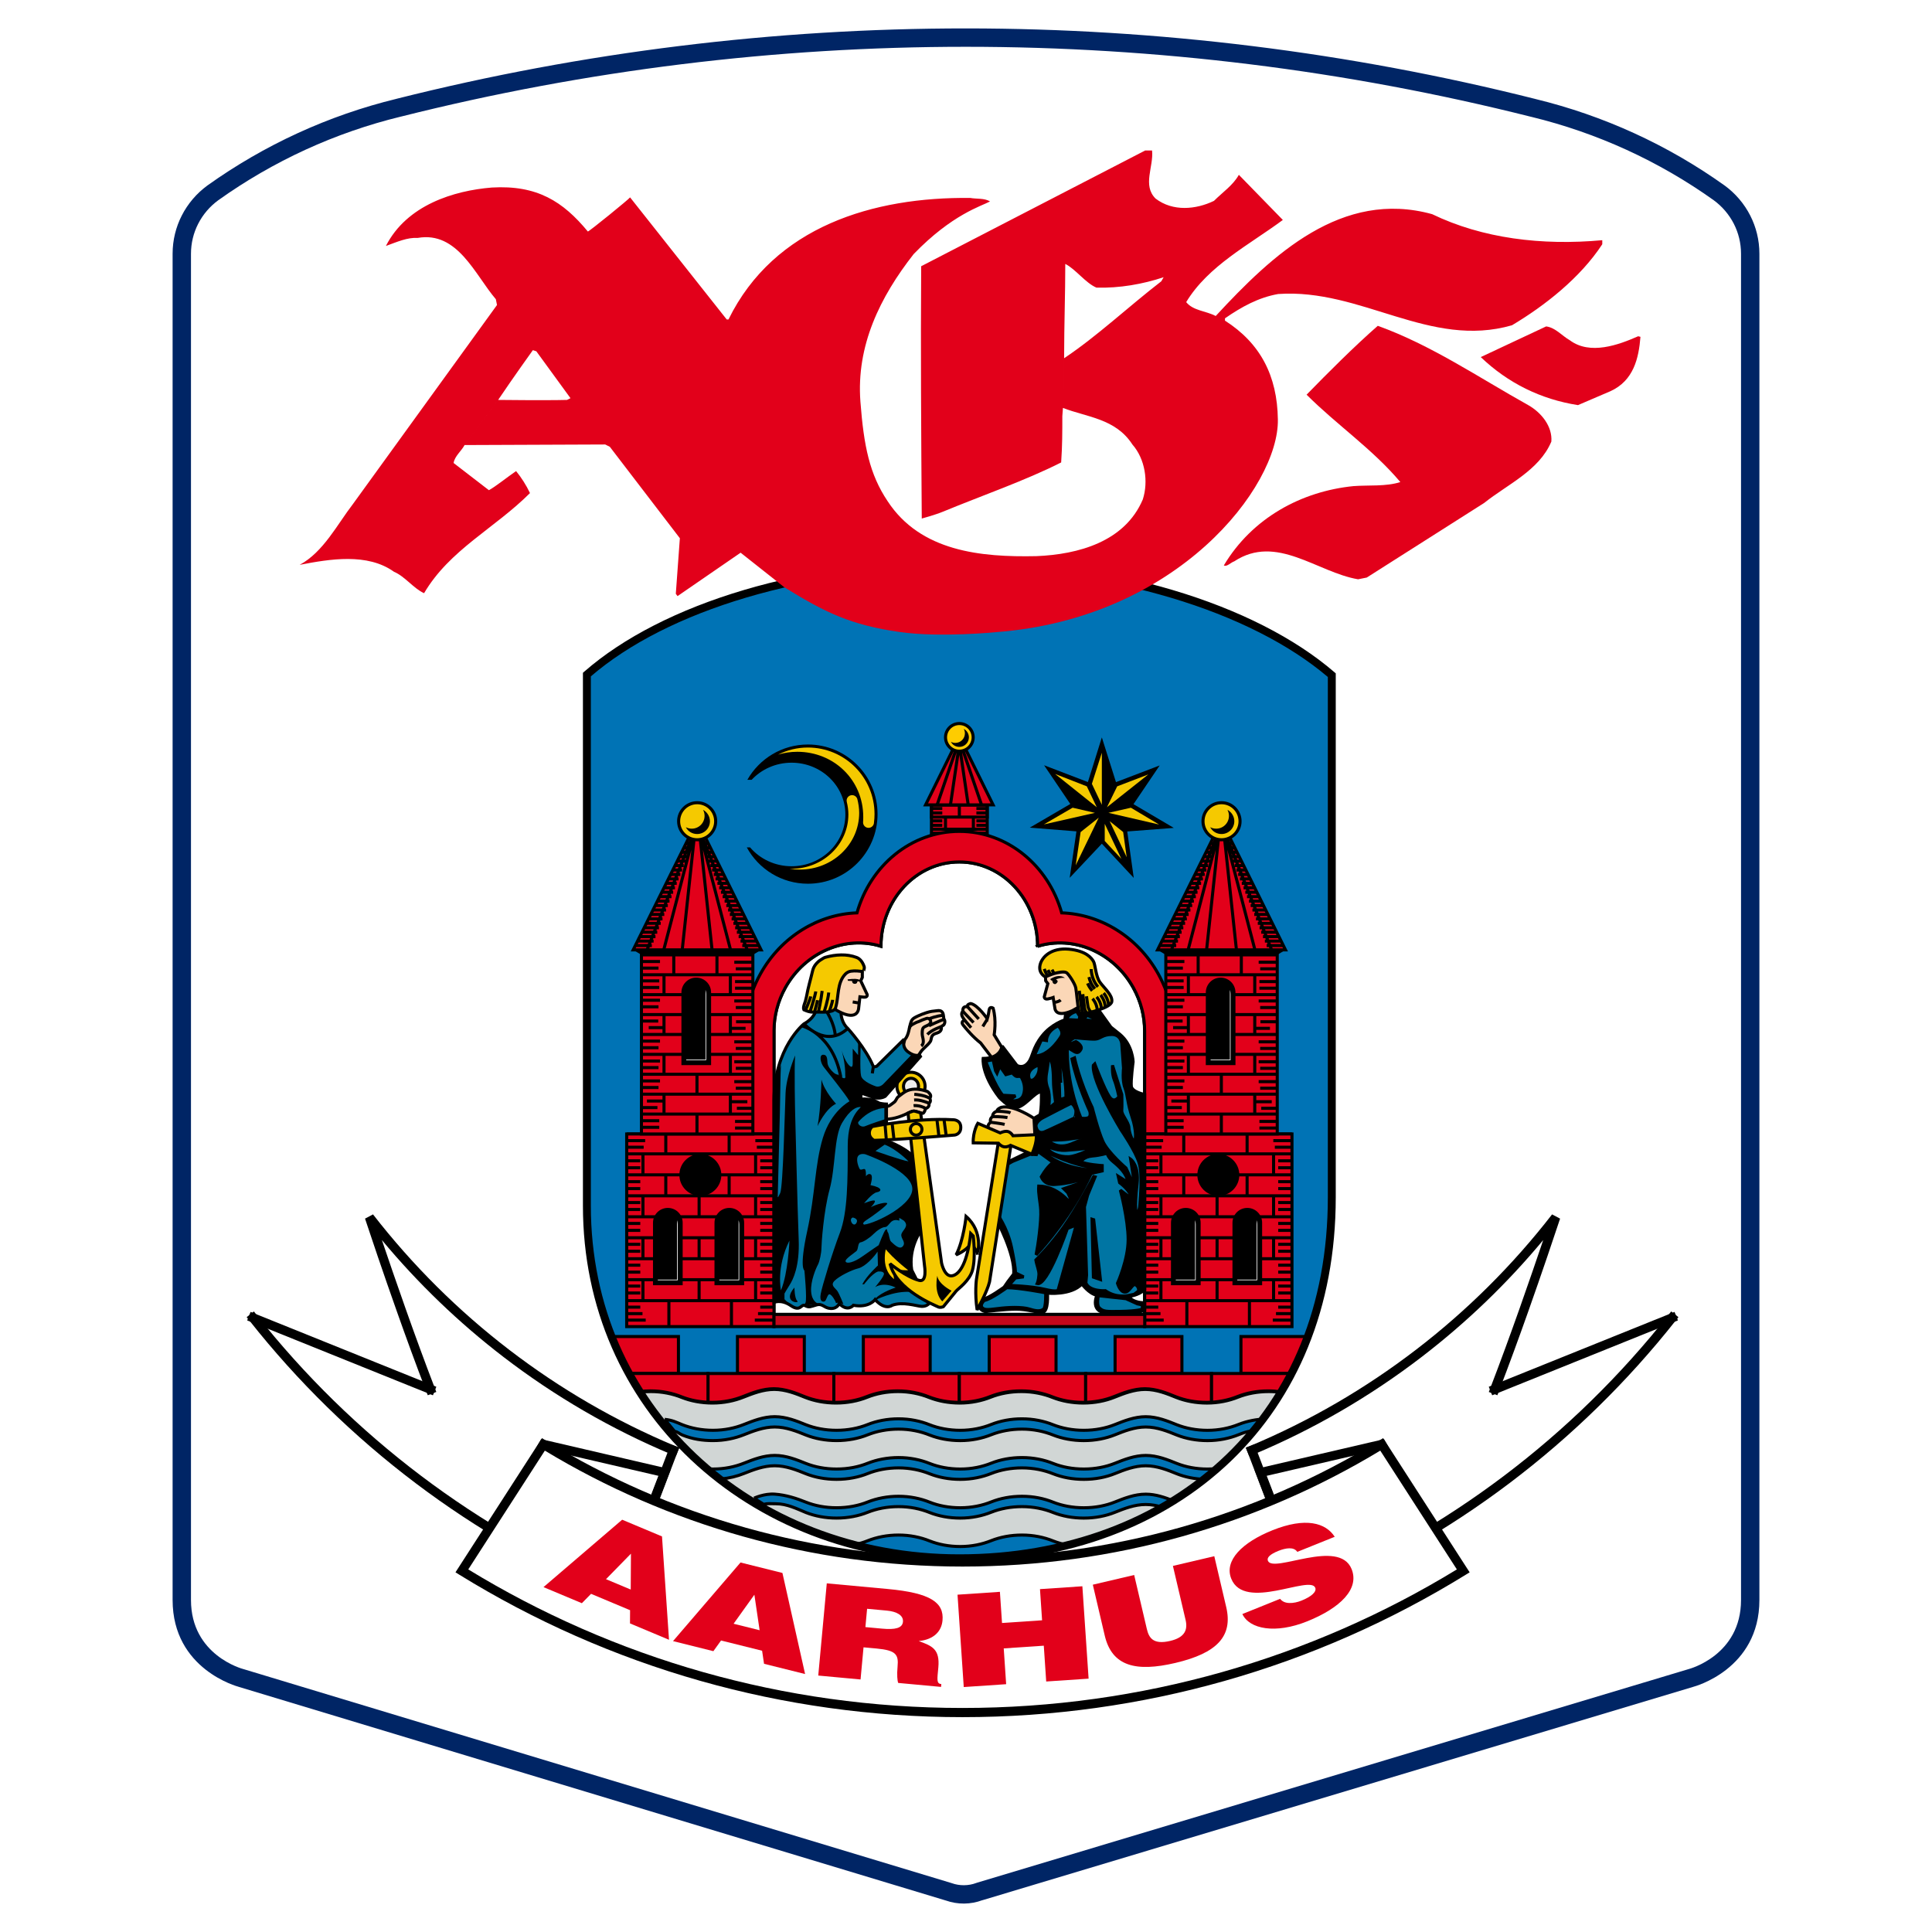 <?xml version="1.0" encoding="utf-8"?>
<!-- Generator: Adobe Illustrator 12.0.0, SVG Export Plug-In . SVG Version: 6.00 Build 51448)  -->
<!DOCTYPE svg PUBLIC "-//W3C//DTD SVG 1.1//EN" "http://www.w3.org/Graphics/SVG/1.1/DTD/svg11.dtd">
<svg  version="1.1" id="Calque_1" xmlns:x="http://ns.adobe.com/Extensibility/1.0/" xmlns:i="http://ns.adobe.com/AdobeIllustrator/10.0/" xmlns:graph="http://ns.adobe.com/Graphs/1.0/"
	 xmlns="http://www.w3.org/2000/svg" xmlns:xlink="http://www.w3.org/1999/xlink" xmlns:a="http://ns.adobe.com/AdobeSVGViewerExtensions/3.0/"
	 width="192.756" height="192.756" viewBox="0 0 192.756 192.756"
	 style="overflow:visible;enable-background:new 0 0 192.756 192.756;" xml:space="preserve">
<g>
	<polygon style="fill-rule:evenodd;clip-rule:evenodd;fill:#FFFFFF;" points="0,0 192.756,0 192.756,192.756 0,192.756 0,0 	"/>
	<path style="fill-rule:evenodd;clip-rule:evenodd;fill:#FFFFFF;" d="M152.982,10.767c6.77,1.645,13.027,4.543,18.544,8.479
		c1.872,1.371,3.092,3.581,3.092,6.073v134.315c0,6.243-5.888,7.77-5.888,7.77l-71.017,21.318c-0.984,0.367-2.071,0.377-3.06,0.025
		l-70.627-21.344c0,0-5.889-1.526-5.889-7.77V25.318c0-2.492,1.22-4.702,3.093-6.073c5.515-3.935,11.781-6.855,18.552-8.5
		C76.891,1.412,115.869,1.421,152.982,10.767L152.982,10.767z"/>
	<path style="fill:#002565;" d="M153.205,9.879h-0.008c3.42,0.831,6.71,1.977,9.846,3.41c3.179,1.453,6.193,3.2,9.013,5.212
		l0.012,0.007c1.069,0.784,1.95,1.811,2.555,2.998c0.584,1.146,0.913,2.442,0.913,3.812v134.315c0,6.95-6.555,8.648-6.572,8.653
		l0.027-0.007l-71.016,21.318l0.057-0.022c-0.598,0.225-1.221,0.339-1.838,0.345c-0.621,0.005-1.247-0.099-1.845-0.312l0.041,0.014
		L23.761,168.28l0.033,0.007c-0.019-0.005-6.573-1.703-6.573-8.653V25.318c0-1.37,0.33-2.666,0.914-3.812
		c0.605-1.187,1.485-2.214,2.555-2.998l0.01-0.007c2.825-2.016,5.849-3.771,9.037-5.232c3.131-1.434,6.419-2.583,9.832-3.412H39.56
		c18.629-4.685,37.726-7.026,56.818-7.022C115.473,2.838,134.572,5.187,153.205,9.879L153.205,9.879z M152.769,11.655h-0.008
		c-18.48-4.654-37.43-6.984-56.382-6.987c-18.95-0.003-37.897,2.318-56.375,6.965h-0.007c-3.299,0.802-6.477,1.912-9.502,3.297
		c-3.075,1.409-5.998,3.107-8.735,5.06l0.01-0.007c-0.838,0.614-1.528,1.42-2.003,2.354c-0.456,0.895-0.713,1.908-0.713,2.981
		v134.315c0,5.536,5.19,6.88,5.206,6.885l0.032,0.008l70.628,21.344l0.04,0.014c0.39,0.14,0.806,0.207,1.22,0.204
		c0.419-0.003,0.832-0.078,1.216-0.222l0.057-0.021l71.017-21.318l0.028-0.008c0.014-0.005,5.204-1.349,5.204-6.885V25.318
		c0-1.073-0.257-2.087-0.712-2.981c-0.476-0.934-1.166-1.74-2.004-2.354l0.012,0.007c-2.732-1.949-5.646-3.638-8.713-5.04
		C159.256,13.565,156.074,12.458,152.769,11.655L152.769,11.655z"/>
	<path style="fill-rule:evenodd;clip-rule:evenodd;fill:#0073B5;" d="M132.872,67.36c-7.594-6.547-21.462-11.053-37.153-11.053
		c-15.783,0-29.6,4.386-37.165,10.996V120.3c0,20.521,16.639,35.171,37.16,35.171c20.521,0,37.158-13.232,37.158-36.023V67.36
		L132.872,67.36z"/>
	<path style="fill-rule:evenodd;clip-rule:evenodd;fill:#FFFFFF;stroke:#000000;stroke-width:0.306;stroke-miterlimit:2.613;" d="
		M114.193,131.141H77.215v-28.34c0.006-1.431,0.372-2.9,1.133-4.265c1.989-3.573,6.025-5.225,9.54-4.125
		c0-4.639,3.498-8.413,7.818-8.413c4.318,0,7.813,3.775,7.813,8.414c0,0.009,0.008,0.003,0.008,0.012l-0.008-0.012
		c3.516-1.102,7.553,0.55,9.542,4.124c0.771,1.381,1.137,2.871,1.133,4.318V131.141L114.193,131.141z"/>
	<path style="fill-rule:evenodd;clip-rule:evenodd;fill:#F5C900;stroke:#000000;stroke-width:0.306;stroke-miterlimit:2.613;" d="
		M90.891,109.79c0.776,0,1.404-0.629,1.404-1.405c0-0.774-0.628-1.404-1.404-1.404c-0.775,0-1.404,0.63-1.404,1.404
		C89.487,109.161,90.116,109.79,90.891,109.79L90.891,109.79z"/>
	<path style="fill-rule:evenodd;clip-rule:evenodd;fill:#EDEDEE;stroke:#000000;stroke-width:0.306;stroke-miterlimit:2.613;" d="
		M90.891,109.188c0.416,0,0.752-0.359,0.752-0.804c0-0.442-0.337-0.802-0.752-0.802c-0.415,0-0.752,0.359-0.752,0.802
		C90.139,108.829,90.476,109.188,90.891,109.188L90.891,109.188z"/>
	<path style="fill-rule:evenodd;clip-rule:evenodd;fill:#FBD7B7;stroke:#000000;stroke-width:0.306;stroke-miterlimit:2.613;" d="
		M88.356,110.354c0.32,0.116,0.585-0.203,0.839-0.373c0.21-0.139,0.231-0.423,0.444-0.575c0.305-0.217,0.559-0.459,0.888-0.594
		c0.627-0.256,1.339-0.14,1.971,0.073c0.069,0.025,0.153,0.106,0.199,0.157c0.154,0.168,0.207,0.292,0.096,0.522
		c-0.012,0.024,0.137,0.382-0.12,0.515c0.092,0.305-0.142,0.451-0.288,0.512c-0.075,0.031-0.08,0.173-0.142,0.291
		c-0.121,0.234-0.165,0.216-0.392,0.152c-0.276-0.078-0.624-0.291-0.979-0.113c-0.863,0.432-1.597,0.725-2.518,0.744V110.354
		L88.356,110.354z"/>
	<path style="fill:none;stroke:#000000;stroke-width:0.306;stroke-miterlimit:2.613;" d="M91.148,110.31
		c0.083-0.011,0.287-0.003,0.356,0.005c0.305,0.033,0.531,0.112,0.806,0.243 M91.202,109.742c0.528-0.028,0.958,0.124,1.454,0.31
		 M91.219,109.175c0.359,0.033,0.712,0.088,1.06,0.192c0.178,0.054,0.267,0.104,0.439,0.18"/>
	<path style="fill-rule:evenodd;clip-rule:evenodd;fill:#FBD7B7;stroke:#000000;stroke-width:0.306;stroke-miterlimit:2.613;" d="
		M90.271,103.723c0.445-0.499,0.406-1.233,0.652-1.838c0.113-0.276,0.396-0.392,0.666-0.522c0.221-0.106,0.61-0.255,0.846-0.329
		c0.468-0.148,0.614-0.14,1.098-0.199c0.124-0.015,0.292-0.008,0.385,0.06c0.216,0.157,0.201,0.424,0.236,0.664
		c0.006,0.038,0.014,0.1,0.046,0.148c0.115,0.173,0.071,0.372-0.016,0.514c-0.077,0.127-0.283,0.119-0.263,0.275
		c0.028,0.217-0.073,0.338-0.107,0.377c-0.216,0.253-0.625,0.174-0.817,0.494c-0.111,0.183-0.073,0.393-0.188,0.56
		c-0.295,0.427-0.718,0.661-0.99,1.088c-0.138,0.219-0.282,0.423-0.378,0.659c-0.363-0.048-0.786-0.029-1.015-0.363
		c-0.183-0.265-0.281-0.546-0.368-0.842L90.271,103.723L90.271,103.723z"/>
	<path style="fill:none;stroke:#000000;stroke-width:0.306;stroke-miterlimit:2.613;" d="M90.723,102.605
		c0.054-0.334,0.447-0.459,0.713-0.604c0.075-0.04,0.166-0.048,0.241-0.086c0.252-0.122,0.5-0.222,0.767-0.306
		c0.083-0.026,0.169-0.008,0.243,0.037c0.144,0.087,0.219,0.25,0.149,0.394c-0.129,0.275-0.489,0.29-0.709,0.49
		c-0.135,0.124-0.138,0.634-0.099,0.809c0.078,0.346,0.203,0.799-0.118,1.014 M92.687,101.646c0,0,0.864-0.335,1.395-0.335
		 M92.682,102.339c0,0,1.174-0.557,1.518-0.633 M93.921,102.425c0,0-0.956,0.305-1.399,0.784"/>
	
		<polygon style="fill-rule:evenodd;clip-rule:evenodd;fill:#E2001A;stroke:#000000;stroke-width:0.306;stroke-miterlimit:2.613;" points="
		80.246,137.035 80.246,133.348 73.577,133.348 73.577,137.035 80.246,137.035 	"/>
	
		<polygon style="fill-rule:evenodd;clip-rule:evenodd;fill:#E2001A;stroke:#000000;stroke-width:0.306;stroke-miterlimit:2.613;" points="
		92.804,137.035 92.804,133.348 86.135,133.348 86.135,137.035 92.804,137.035 	"/>
	
		<polygon style="fill-rule:evenodd;clip-rule:evenodd;fill:#E2001A;stroke:#000000;stroke-width:0.306;stroke-miterlimit:2.613;" points="
		105.361,137.035 105.361,133.348 98.693,133.348 98.693,137.035 105.361,137.035 	"/>
	
		<polygon style="fill-rule:evenodd;clip-rule:evenodd;fill:#E2001A;stroke:#000000;stroke-width:0.306;stroke-miterlimit:2.613;" points="
		117.92,137.035 117.92,133.348 111.252,133.348 111.252,137.035 117.92,137.035 	"/>
	<path style="fill-rule:evenodd;clip-rule:evenodd;fill:#E2001A;stroke:#000000;stroke-width:0.306;stroke-miterlimit:2.613;" d="
		M62.756,137.035h4.932v-3.688h-6.669C61.019,133.348,61.86,135.51,62.756,137.035L62.756,137.035z"/>
	<path style="fill-rule:evenodd;clip-rule:evenodd;fill:#E2001A;stroke:#000000;stroke-width:0.306;stroke-miterlimit:2.613;" d="
		M128.848,137.035h-5.038v-3.688h6.669C130.479,133.348,129.716,135.484,128.848,137.035L128.848,137.035z"/>
	
		<polygon style="fill-rule:evenodd;clip-rule:evenodd;fill:#E2001A;stroke:#000000;stroke-width:0.306;stroke-miterlimit:2.613;" points="
		83.198,140.723 83.198,137.035 70.635,137.035 70.635,140.723 83.198,140.723 	"/>
	
		<polygon style="fill-rule:evenodd;clip-rule:evenodd;fill:#E2001A;stroke:#000000;stroke-width:0.306;stroke-miterlimit:2.613;" points="
		95.713,140.723 95.713,137.035 83.194,137.035 83.194,140.723 95.713,140.723 	"/>
	
		<polygon style="fill-rule:evenodd;clip-rule:evenodd;fill:#E2001A;stroke:#000000;stroke-width:0.306;stroke-miterlimit:2.613;" points="
		108.318,140.723 108.318,137.035 95.713,137.035 95.713,140.723 108.318,140.723 	"/>
	
		<polygon style="fill-rule:evenodd;clip-rule:evenodd;fill:#E2001A;stroke:#000000;stroke-width:0.306;stroke-miterlimit:2.613;" points="
		120.878,140.723 120.878,137.035 108.315,137.035 108.315,140.723 120.878,140.723 	"/>
	<path style="fill-rule:evenodd;clip-rule:evenodd;fill:#E2001A;stroke:#000000;stroke-width:0.306;stroke-miterlimit:2.613;" d="
		M126.623,140.723h-5.745v-3.688h7.97C128.848,137.035,127.882,138.968,126.623,140.723L126.623,140.723z"/>
	<path style="fill-rule:evenodd;clip-rule:evenodd;fill:#E2001A;stroke:#000000;stroke-width:0.306;stroke-miterlimit:2.613;" d="
		M65.105,140.723h5.53v-3.688h-7.879C62.756,137.035,63.731,138.897,65.105,140.723L65.105,140.723z"/>
	<path style="fill-rule:evenodd;clip-rule:evenodd;fill:#D1D6D5;" d="M95.714,155.471c-13.549,0-25.407-6.387-31.899-16.633
		c0.347-0.042,0.708-0.069,1.073-0.069c1.144,0,2.204,0.225,3.115,0.594c0.893,0.35,1.933,0.55,3.043,0.55
		c1.136,0,2.193-0.223,3.1-0.588c0.896-0.354,1.941-0.77,3.058-0.77c1.142,0,2.214,0.438,3.124,0.808
		c0.893,0.35,1.934,0.55,3.043,0.55c1.137,0,2.199-0.211,3.106-0.574c0.902-0.361,1.95-0.569,3.08-0.569
		c1.143,0,2.204,0.225,3.114,0.594c0.893,0.35,1.933,0.55,3.043,0.55c1.135,0,2.192-0.223,3.1-0.588
		c0.896-0.354,1.941-0.556,3.057-0.556c1.144,0,2.215,0.225,3.124,0.594c0.893,0.35,1.933,0.55,3.044,0.55
		c1.135,0,2.198-0.211,3.105-0.574c0.903-0.361,1.95-0.783,3.079-0.783c1.146,0,2.204,0.438,3.115,0.808
		c0.893,0.35,1.934,0.55,3.043,0.55c1.137,0,2.193-0.223,3.1-0.588c0.896-0.354,1.942-0.556,3.059-0.556
		c0.438,0,0.875,0.039,1.288,0.1C121.384,149.572,109.414,155.471,95.714,155.471L95.714,155.471z"/>
	<path style="fill:none;stroke:#000000;stroke-width:0.306;stroke-miterlimit:2.613;" d="M95.714,155.471
		c-13.549,0-25.407-6.387-31.899-16.633c0.347-0.042,0.708-0.069,1.073-0.069c1.144,0,2.204,0.225,3.115,0.594
		c0.893,0.35,1.933,0.55,3.043,0.55c1.136,0,2.193-0.223,3.1-0.588c0.896-0.354,1.941-0.77,3.058-0.77
		c1.142,0,2.214,0.438,3.124,0.808c0.893,0.35,1.934,0.55,3.043,0.55c1.137,0,2.199-0.211,3.106-0.574
		c0.902-0.361,1.95-0.569,3.08-0.569c1.143,0,2.204,0.225,3.114,0.594c0.893,0.35,1.933,0.55,3.043,0.55
		c1.135,0,2.192-0.223,3.1-0.588c0.896-0.354,1.941-0.556,3.057-0.556c1.144,0,2.215,0.225,3.124,0.594
		c0.893,0.35,1.933,0.55,3.044,0.55c1.135,0,2.198-0.211,3.105-0.574c0.903-0.361,1.95-0.783,3.079-0.783
		c1.146,0,2.204,0.438,3.115,0.808c0.893,0.35,1.934,0.55,3.043,0.55c1.137,0,2.193-0.223,3.1-0.588
		c0.896-0.354,1.942-0.556,3.059-0.556c0.438,0,0.875,0.039,1.288,0.1C121.384,149.572,109.414,155.471,95.714,155.471"/>
	
		<polygon style="fill-rule:evenodd;clip-rule:evenodd;fill:#E2001A;stroke:#000000;stroke-width:0.306;stroke-miterlimit:2.613;" points="
		98.497,83.849 98.497,80.303 92.93,80.303 92.93,83.849 98.497,83.849 	"/>
	<path style="fill:none;stroke:#000000;stroke-width:0.306;stroke-miterlimit:2.613;" d="M92.93,80.303v1.215h2.784v-1.215H92.93
		L92.93,80.303z M95.714,80.303v1.215h2.783v-1.215H95.714L95.714,80.303z M92.93,82.732h1.401v-1.214H92.93 M94.331,81.518v1.214
		h2.783v-1.214H94.331L94.331,81.518z M98.497,81.518h-1.383v1.214h1.383 M98.488,81.11h-1.073 M97.415,80.667h1.073 M94.011,81.11
		h-1.072 M92.939,80.667h1.072 M98.488,82.342h-1.073 M97.415,81.899h1.073 M94.011,82.342h-1.072 M92.939,81.899h1.072
		 M98.488,83.574h-1.073 M97.415,83.131h1.073 M94.011,83.574h-1.072 M92.939,83.131h1.072"/>
	
		<polygon style="fill-rule:evenodd;clip-rule:evenodd;fill:#E2001A;stroke:#000000;stroke-width:0.306;stroke-miterlimit:2.613;" points="
		99.081,80.303 96.281,74.63 95.146,74.63 92.345,80.303 99.081,80.303 	"/>
	<path style="fill:none;stroke:#000000;stroke-width:0.306;stroke-miterlimit:2.613;" d="M95.43,74.63l-1.933,5.673 M95.998,74.63
		l1.932,5.673 M95.767,74.63l0.832,5.673 M95.66,74.63l-0.833,5.673"/>
	<path style="fill-rule:evenodd;clip-rule:evenodd;fill:#FECC00;stroke:#000000;stroke-width:0.306;stroke-miterlimit:2.613;" d="
		M95.714,74.946c0.761,0,1.378-0.618,1.378-1.379s-0.618-1.379-1.378-1.379c-0.762,0-1.379,0.617-1.379,1.379
		S94.952,74.946,95.714,74.946L95.714,74.946z"/>
	<path style="fill-rule:evenodd;clip-rule:evenodd;" d="M94.871,74.01c0.158,0.307,0.474,0.508,0.843,0.508
		c0.525,0,0.952-0.426,0.952-0.952c0-0.365-0.209-0.686-0.509-0.846c0.07,0.133,0.111,0.286,0.111,0.448
		c0,0.525-0.427,0.952-0.953,0.952C95.154,74.12,95.003,74.081,94.871,74.01L94.871,74.01z"/>
	<path style="fill-rule:evenodd;clip-rule:evenodd;" d="M74.839,84.549c0.984,1.146,2.473,1.876,4.138,1.876
		c2.963,0,5.366-2.312,5.366-5.166c0-2.852-2.403-5.165-5.366-5.165c-1.583,0-3.005,0.659-3.988,1.709h-0.426
		c1.193-2.104,3.454-3.524,6.045-3.524c3.835,0,6.944,3.109,6.944,6.945c0,3.835-3.109,6.945-6.944,6.945
		c-2.632,0-4.921-1.464-6.099-3.621H74.839L74.839,84.549z"/>
	<path style="fill-rule:evenodd;clip-rule:evenodd;fill:#F5C900;" d="M85.53,79.7c0.114,0.437,0.192,0.93,0.192,1.4
		c0,3.125-2.652,5.659-5.921,5.659c-0.354,0-0.7-0.03-1.037-0.086c0.071,0.002,0.142,0.003,0.213,0.003
		c3.129,0,5.666-2.425,5.666-5.417c0-0.43-0.059-0.846-0.158-1.248c-0.011-0.043-0.017-0.088-0.017-0.134
		c0-0.301,0.245-0.545,0.545-0.545C85.253,79.333,85.456,79.486,85.53,79.7L85.53,79.7z"/>
	<polygon style="fill-rule:evenodd;clip-rule:evenodd;" points="109.931,73.57 108.539,78.025 104.169,76.35 106.785,80.214 
		102.743,82.573 107.396,82.945 106.723,87.581 109.931,84.176 113.114,87.589 112.466,82.954 117.111,82.6 113.088,80.232 
		115.702,76.368 111.341,78.034 109.931,73.57 	"/>
	<polygon style="fill-rule:evenodd;clip-rule:evenodd;fill:#F5C900;" points="110.439,80.538 114.565,77.267 111.463,78.453 
		110.439,80.538 	"/>
	<polygon style="fill-rule:evenodd;clip-rule:evenodd;fill:#F5C900;" points="107.813,83.016 109.622,81.58 107.323,86.331 
		107.813,83.016 	"/>
	<polygon style="fill-rule:evenodd;clip-rule:evenodd;fill:#F5C900;" points="110.586,81.096 115.644,82.264 112.828,80.588 
		110.586,81.096 	"/>
	<polygon style="fill-rule:evenodd;clip-rule:evenodd;fill:#F5C900;" points="112.058,83.014 112.411,85.525 110.71,81.926 
		112.058,83.014 	"/>
	<polygon style="fill-rule:evenodd;clip-rule:evenodd;fill:#F5C900;" points="109.428,80.541 105.269,77.22 108.431,78.452 
		109.428,80.541 	"/>
	<polygon style="fill-rule:evenodd;clip-rule:evenodd;fill:#F5C900;" points="109.24,81.099 104.147,82.252 107.016,80.585 
		109.24,81.099 	"/>
	<polygon style="fill-rule:evenodd;clip-rule:evenodd;fill:#F5C900;" points="108.938,78.203 109.931,80.295 109.931,75.1 
		108.938,78.203 	"/>
	<polygon style="fill-rule:evenodd;clip-rule:evenodd;fill:#F5C900;" points="110.219,82.191 110.219,83.902 111.881,85.692 
		110.219,82.191 	"/>
	<path style="fill-rule:evenodd;clip-rule:evenodd;fill:#E2001A;stroke:#000000;stroke-width:0.306;stroke-miterlimit:2.613;" d="
		M116.375,98.951c-0.223-0.609-0.495-1.211-0.823-1.798c-2.088-3.75-5.829-5.947-9.628-6.076c-1.325-4.703-5.397-8.13-10.21-8.13
		c-4.816,0-8.888,3.422-10.212,8.13c-3.797,0.128-7.54,2.326-9.628,6.076c-0.35,0.627-0.638,1.271-0.867,1.925l-0.355,14.98h2.575
		v-11.258c0.004-1.431,0.37-2.9,1.129-4.265c1.99-3.573,6.026-5.225,9.541-4.125c0-4.639,3.497-8.413,7.817-8.413
		c4.318,0,7.813,3.775,7.813,8.414c0,0.009,0.008,0.003,0.008,0.012l-0.008-0.012c3.516-1.102,7.553,0.55,9.544,4.124
		c0.769,1.381,1.134,2.871,1.13,4.318v10.992h2.574L116.375,98.951L116.375,98.951z"/>
	<path style="fill-rule:evenodd;clip-rule:evenodd;fill:#E2001A;" d="M76.568,114.308v-11.489c0.009-1.542,0.404-3.127,1.223-4.597
		c1.999-3.587,5.902-5.386,9.493-4.678c0.4-4.623,4.02-8.239,8.43-8.239c4.408,0,8.029,3.616,8.429,8.239
		c3.59-0.708,7.494,1.091,9.492,4.678c0.843,1.513,1.237,3.146,1.223,4.729v10.54l1.392-0.07v-12.338
		c-0.211-1.225-0.635-2.445-1.28-3.604c-2.055-3.69-5.818-5.777-9.559-5.699c-1.088-4.663-5.017-8.115-9.696-8.115
		c-4.681,0-8.611,3.451-9.698,8.115c-3.739-0.078-7.502,2.008-9.559,5.699c-0.72,1.293-1.163,2.66-1.346,4.027v12.837
		L76.568,114.308L76.568,114.308z"/>
	
		<line style="fill:none;stroke:#000000;stroke-width:0.306;stroke-miterlimit:2.613;" x1="62.525" y1="113.137" x2="77.223" y2="113.137"/>
	
		<polygon style="fill-rule:evenodd;clip-rule:evenodd;fill:#E2001A;stroke:#000000;stroke-width:0.306;stroke-miterlimit:2.613;" points="
		62.525,132.355 62.525,113.137 77.223,113.137 77.223,132.355 62.525,132.355 	"/>
	<path style="fill:none;stroke:#000000;stroke-width:0.306;stroke-miterlimit:2.613;" d="M62.534,113.802h1.834 M62.534,115.814
		h1.347 M62.534,114.458h1.685 M62.534,116.506h1.347 M62.534,117.897h1.347 M62.534,118.588h1.347 M62.534,119.98h1.347
		 M62.534,120.672h1.347 M62.534,122.063h1.347 M62.534,122.755h1.347 M62.534,124.146h1.347 M62.534,124.838h1.347 M62.534,126.229
		h1.347 M62.534,126.921h1.347 M62.534,128.312h1.347 M62.534,129.004h1.347 M62.534,130.414h1.347 M62.534,131.06h1.568
		 M62.534,131.708h1.889 M62.525,115.122h14.697 M62.525,117.214h14.697 M62.525,119.306h14.697 M62.525,121.398h14.697
		 M62.525,123.49h14.697 M62.525,125.583h14.697 M62.525,127.675h14.697 M62.525,129.767h14.697 M66.426,113.146v1.968
		 M72.746,113.146v1.968 M66.426,117.224v2.074 M72.746,117.224v2.074 M64.147,119.315v2.073 M69.75,119.315v2.073 M64.147,115.132
		v2.074 M64.147,123.5v2.074 M64.147,127.684v2.074 M69.75,123.5v2.074 M69.75,127.684v2.074 M75.387,119.315v2.073 M75.387,115.132
		v2.074 M75.387,123.5v2.074 M75.387,127.684v2.074 M66.735,129.793v2.544 M72.977,129.793v2.553 M77.196,113.802H75.36
		 M77.196,115.814h-1.348 M77.196,114.458h-1.685 M77.196,116.506h-1.348 M77.196,117.897h-1.348 M77.196,118.588h-1.348
		 M77.196,119.98h-1.348 M77.196,120.672h-1.348 M77.196,122.063h-1.348 M77.196,122.755h-1.348 M77.196,124.146h-1.348
		 M77.196,124.838h-1.348 M77.196,126.229h-1.348 M77.196,126.921h-1.348 M77.196,128.312h-1.348 M77.196,129.004h-1.348
		 M77.196,130.414h-1.348 M77.196,131.06h-1.569 M77.196,131.708h-1.889"/>
	<path style="fill-rule:evenodd;clip-rule:evenodd;" d="M65.149,128.225h2.961l-0.001-6.232c0-0.816-0.662-1.479-1.48-1.479
		c-0.817,0-1.479,0.663-1.479,1.479L65.149,128.225L65.149,128.225z"/>
	<path style="fill-rule:evenodd;clip-rule:evenodd;fill:#FFFFFF;stroke:#000000;stroke-width:0.306;stroke-miterlimit:2.613;" d="
		M65.477,127.887h2.295v-5.717c0-0.511-0.246-0.954-0.64-1.22c0.168,0.24,0.267,0.532,0.267,0.848l0.001,5.716h-1.924V127.887
		L65.477,127.887z"/>
	<path style="fill-rule:evenodd;clip-rule:evenodd;" d="M71.284,128.225h2.96l0-6.232c0-0.816-0.663-1.479-1.479-1.479
		s-1.479,0.663-1.479,1.479L71.284,128.225L71.284,128.225z"/>
	<path style="fill-rule:evenodd;clip-rule:evenodd;fill:#FFFFFF;stroke:#000000;stroke-width:0.306;stroke-miterlimit:2.613;" d="
		M71.611,127.887h2.296l0-5.717c0-0.511-0.246-0.954-0.639-1.22c0.167,0.24,0.267,0.532,0.267,0.848l0,5.716h-1.924V127.887
		L71.611,127.887z"/>
	<path style="fill-rule:evenodd;clip-rule:evenodd;" d="M69.874,119.317c1.157,0,2.094-0.938,2.094-2.094s-0.938-2.094-2.094-2.094
		c-1.156,0-2.093,0.938-2.093,2.094S68.718,119.317,69.874,119.317L69.874,119.317z"/>
	<path style="fill-rule:evenodd;clip-rule:evenodd;fill:#FFFFFF;stroke:#000000;stroke-width:0.306;stroke-miterlimit:2.613;" d="
		M71.468,116.389c0.129,0.249,0.204,0.534,0.204,0.835c0,0.993-0.805,1.798-1.799,1.798c-0.205,0-0.41-0.036-0.594-0.1
		c0.047,0.004,0.094,0.005,0.142,0.005c1.156,0,2.093-0.938,2.093-2.094C71.515,116.681,71.499,116.532,71.468,116.389
		L71.468,116.389z"/>
	
		<polygon style="fill-rule:evenodd;clip-rule:evenodd;fill:#E2001A;stroke:#000000;stroke-width:0.306;stroke-miterlimit:2.613;" points="
		75.113,95.267 75.113,113.137 63.997,113.137 63.997,95.267 75.113,95.267 	"/>
	<path style="fill:none;stroke:#000000;stroke-width:0.306;stroke-miterlimit:2.613;" d="M63.988,95.931h1.861 M63.988,96.587
		h1.711 M63.988,97.863h1.786 M63.988,98.52h1.786 M63.988,99.796h1.861 M63.988,100.451h1.711 M64.014,101.87h1.658
		 M64.724,102.526h1.524 M64.014,103.872h1.835 M64.014,104.529h1.685 M64.014,105.859h1.835 M64.014,106.514h1.685 M64.014,107.845
		h1.835 M64.014,108.501h1.685 M64.546,109.849h1.675 M64.014,110.504h1.578 M64.014,111.816h1.76 M64.014,112.472h1.76
		 M75.104,96.002H73.26 M75.104,96.658h-1.693 M75.095,97.935h-1.76 M75.095,98.591h-1.76 M75.095,99.867H73.26 M75.095,100.522
		h-1.684 M75.095,101.941h-1.658 M74.386,102.597h-1.471 M75.095,103.944H73.26 M75.095,104.601h-1.684 M75.095,105.931H73.26
		 M75.095,106.586h-1.684 M75.095,107.915H73.26 M75.095,108.572h-1.684 M74.563,109.918h-1.675 M75.095,110.575h-1.578
		 M75.095,111.887h-1.76 M75.095,112.543h-1.76 M64.006,111.151h11.107 M66.248,97.26v1.969 M72.87,97.26v1.969 M64.006,109.165
		h11.107 M64.006,107.18h11.107 M64.006,105.194h11.107 M64.006,103.209h11.107 M64.006,101.224h11.107 M64.006,99.237h11.107
		 M64.006,97.252h11.107 M66.248,101.241v1.968 M72.87,101.241v1.968 M66.248,105.221v1.941 M72.87,105.221v1.941 M66.248,109.175
		v1.968 M72.87,109.192v1.941 M69.537,107.185v1.967 M69.537,111.155v1.968 M67.223,95.275v1.968 M71.531,95.275v1.968"/>
	<path style="fill-rule:evenodd;clip-rule:evenodd;" d="M67.985,106.267h2.961l-0.001-7.251c0-0.816-0.662-1.479-1.479-1.479
		s-1.479,0.663-1.479,1.479L67.985,106.267L67.985,106.267z"/>
	<path style="fill-rule:evenodd;clip-rule:evenodd;fill:#FFFFFF;stroke:#000000;stroke-width:0.306;stroke-miterlimit:2.613;" d="
		M68.314,105.931h2.296l-0.001-6.737c0-0.511-0.246-0.954-0.639-1.22c0.167,0.24,0.266,0.532,0.266,0.848l0.002,6.736h-1.924
		V105.931L68.314,105.931z"/>
	<polygon style="fill-rule:evenodd;clip-rule:evenodd;" points="75.937,94.77 75.113,95.267 63.997,95.267 63.172,94.77 
		75.937,94.77 	"/>
	
		<polygon style="fill-rule:evenodd;clip-rule:evenodd;fill:#E2001A;stroke:#000000;stroke-width:0.306;stroke-miterlimit:2.613;" points="
		63.172,94.77 69.138,82.75 69.971,82.75 75.937,94.77 63.172,94.77 	"/>
	<path style="fill:none;stroke:#000000;stroke-width:0.306;stroke-miterlimit:2.613;" d="M64.556,94.77l4.795-12.02 M66.222,94.77
		l3.129-12.02 M68.065,94.77l1.286-12.02 M74.555,94.77l-4.796-12.02 M72.888,94.77l-3.129-12.02 M71.043,94.77l-1.285-12.02
		 M67.808,85.472h0.772 M67.595,85.915h0.807 M67.365,86.358h0.851 M67.152,86.801h0.896 M66.931,87.244h0.947 M66.718,87.688h0.983
		 M64.511,92.12h1.41 M64.307,92.563h1.437 M64.085,93.006h1.489 M63.855,93.449h1.542 M63.651,93.893h1.56 M63.42,94.336h1.614
		 M64.732,91.677h1.365 M66.497,88.131h1.019 M66.274,88.574h1.064 M66.053,89.018h1.108 M65.832,89.46h1.162 M65.61,89.904h1.188
		 M65.379,90.347h1.25 M65.167,90.79h1.285 M64.963,91.233h1.312 M68.039,85.028h0.726 M68.482,84.142h0.629 M68.26,84.585h0.665
		 M71.301,85.472h-0.79 M71.514,85.915h-0.824 M71.744,86.358h-0.869 M71.957,86.801h-0.913 M72.178,87.244h-0.966 M72.391,87.688
		h-1.002 M74.598,92.12h-1.426 M74.802,92.563h-1.454 M75.023,93.006h-1.506 M75.255,93.449h-1.561 M75.458,93.893h-1.577
		 M75.689,94.336h-1.632 M74.377,91.677h-1.383 M72.613,88.131h-1.037 M72.834,88.574h-1.082 M73.056,89.018h-1.125 M73.277,89.46
		h-1.179 M73.499,89.904h-1.206 M73.73,90.347h-1.268 M73.943,90.79H72.64 M74.146,91.233h-1.33 M71.07,85.028h-0.744
		 M70.627,84.142H69.98 M70.849,84.585h-0.683"/>
	<path style="fill-rule:evenodd;clip-rule:evenodd;fill:#F5C900;stroke:#000000;stroke-width:0.306;stroke-miterlimit:2.613;" d="
		M69.555,83.783c1.021,0,1.848-0.828,1.848-1.848s-0.827-1.848-1.848-1.848c-1.021,0-1.848,0.828-1.848,1.848
		S68.534,83.783,69.555,83.783L69.555,83.783z"/>
	<path style="fill-rule:evenodd;clip-rule:evenodd;" d="M68.425,82.53c0.212,0.411,0.635,0.681,1.129,0.681
		c0.706,0,1.276-0.572,1.276-1.277c0-0.488-0.281-0.92-0.684-1.134c0.096,0.179,0.149,0.383,0.149,0.6
		c0,0.706-0.571,1.277-1.277,1.277C68.805,82.677,68.603,82.624,68.425,82.53L68.425,82.53z"/>
	
		<line style="fill:none;stroke:#000000;stroke-width:0.306;stroke-miterlimit:2.613;" x1="114.205" y1="113.137" x2="128.901" y2="113.137"/>
	
		<polygon style="fill-rule:evenodd;clip-rule:evenodd;fill:#E2001A;stroke:#000000;stroke-width:0.306;stroke-miterlimit:2.613;" points="
		114.205,132.355 114.205,113.137 128.901,113.137 128.901,132.355 114.205,132.355 	"/>
	<path style="fill:none;stroke:#000000;stroke-width:0.306;stroke-miterlimit:2.613;" d="M114.214,113.802h1.834 M114.214,115.814
		h1.346 M114.214,114.458h1.684 M114.214,116.506h1.346 M114.214,117.897h1.346 M114.214,118.588h1.346 M114.214,119.98h1.346
		 M114.214,120.672h1.346 M114.214,122.063h1.346 M114.214,122.755h1.346 M114.214,124.146h1.346 M114.214,124.838h1.346
		 M114.214,126.229h1.346 M114.214,126.921h1.346 M114.214,128.312h1.346 M114.214,129.004h1.346 M114.214,130.414h1.346
		 M114.214,131.06h1.567 M114.214,131.708h1.888 M114.205,115.122h14.696 M114.205,117.214h14.696 M114.205,119.306h14.696
		 M114.205,121.398h14.696 M114.205,123.49h14.696 M114.205,125.583h14.696 M114.205,127.675h14.696 M114.205,129.767h14.696
		 M118.104,113.146v1.968 M124.424,113.146v1.968 M118.104,117.224v2.074 M124.424,117.224v2.074 M115.826,119.315v2.073
		 M121.428,119.315v2.073 M115.826,115.132v2.074 M115.826,123.5v2.074 M115.826,127.684v2.074 M121.428,123.5v2.074
		 M121.428,127.684v2.074 M127.065,119.315v2.073 M127.065,115.132v2.074 M127.065,123.5v2.074 M127.065,127.684v2.074
		 M118.414,129.793v2.544 M124.655,129.793v2.553 M128.875,113.802h-1.836 M128.875,115.814h-1.349 M128.875,114.458h-1.685
		 M128.875,116.506h-1.349 M128.875,117.897h-1.349 M128.875,118.588h-1.349 M128.875,119.98h-1.349 M128.875,120.672h-1.349
		 M128.875,122.063h-1.349 M128.875,122.755h-1.349 M128.875,124.146h-1.349 M128.875,124.838h-1.349 M128.875,126.229h-1.349
		 M128.875,126.921h-1.349 M128.875,128.312h-1.349 M128.875,129.004h-1.349 M128.875,130.414h-1.349 M128.875,131.06h-1.569
		 M128.875,131.708h-1.889"/>
	<path style="fill-rule:evenodd;clip-rule:evenodd;" d="M116.827,128.225h2.962l-0.001-6.232c0-0.816-0.662-1.479-1.48-1.479
		c-0.815,0-1.479,0.663-1.479,1.479L116.827,128.225L116.827,128.225z"/>
	<path style="fill-rule:evenodd;clip-rule:evenodd;fill:#FFFFFF;stroke:#000000;stroke-width:0.306;stroke-miterlimit:2.613;" d="
		M117.156,127.887h2.295v-5.717c0-0.511-0.245-0.954-0.64-1.22c0.169,0.24,0.267,0.532,0.267,0.848l0.002,5.716h-1.924V127.887
		L117.156,127.887z"/>
	<path style="fill-rule:evenodd;clip-rule:evenodd;" d="M122.963,128.225h2.96l-0.001-6.232c0-0.816-0.662-1.479-1.479-1.479
		c-0.816,0-1.479,0.663-1.479,1.479L122.963,128.225L122.963,128.225z"/>
	<path style="fill-rule:evenodd;clip-rule:evenodd;fill:#FFFFFF;stroke:#000000;stroke-width:0.306;stroke-miterlimit:2.613;" d="
		M123.29,127.887h2.296l-0.001-5.717c0-0.511-0.246-0.954-0.639-1.22c0.168,0.24,0.267,0.532,0.267,0.848l0.001,5.716h-1.924
		V127.887L123.29,127.887z"/>
	<path style="fill-rule:evenodd;clip-rule:evenodd;" d="M121.553,119.317c1.156,0,2.094-0.938,2.094-2.094s-0.938-2.094-2.094-2.094
		s-2.093,0.938-2.093,2.094S120.396,119.317,121.553,119.317L121.553,119.317z"/>
	<path style="fill-rule:evenodd;clip-rule:evenodd;fill:#FFFFFF;stroke:#000000;stroke-width:0.306;stroke-miterlimit:2.613;" d="
		M123.147,116.389c0.129,0.249,0.204,0.534,0.204,0.835c0,0.993-0.807,1.798-1.799,1.798c-0.205,0-0.409-0.036-0.594-0.1
		c0.047,0.004,0.094,0.005,0.142,0.005c1.156,0,2.093-0.938,2.093-2.094C123.193,116.681,123.178,116.532,123.147,116.389
		L123.147,116.389z"/>
	
		<polygon style="fill-rule:evenodd;clip-rule:evenodd;fill:#E2001A;stroke:#000000;stroke-width:0.306;stroke-miterlimit:2.613;" points="
		127.431,95.267 127.431,113.137 116.314,113.137 116.314,95.267 127.431,95.267 	"/>
	<path style="fill:none;stroke:#000000;stroke-width:0.306;stroke-miterlimit:2.613;" d="M116.306,95.931h1.861 M116.306,96.587
		h1.71 M116.306,97.863h1.785 M116.306,98.52h1.785 M116.306,99.796h1.861 M116.306,100.451h1.71 M116.331,101.87h1.658
		 M117.04,102.526h1.524 M116.331,103.872h1.836 M116.331,104.529h1.685 M116.331,105.859h1.836 M116.331,106.514h1.685
		 M116.331,107.845h1.836 M116.331,108.501h1.685 M116.864,109.849h1.675 M116.331,110.504h1.579 M116.331,111.816h1.76
		 M116.331,112.472h1.76 M127.422,96.002h-1.845 M127.422,96.658h-1.694 M127.413,97.935h-1.761 M127.413,98.591h-1.761
		 M127.413,99.867h-1.836 M127.413,100.522h-1.686 M127.413,101.941h-1.658 M126.702,102.597h-1.472 M127.413,103.944h-1.836
		 M127.413,104.601h-1.686 M127.413,105.931h-1.836 M127.413,106.586h-1.686 M127.413,107.915h-1.836 M127.413,108.572h-1.686
		 M126.881,109.918h-1.676 M127.413,110.575h-1.578 M127.413,111.887h-1.761 M127.413,112.543h-1.761 M116.322,111.151h11.108
		 M118.564,97.26v1.969 M125.187,97.26v1.969 M116.322,109.165h11.108 M116.322,107.18h11.108 M116.322,105.194h11.108
		 M116.322,103.209h11.108 M116.322,101.224h11.108 M116.322,99.237h11.108 M116.322,97.252h11.108 M118.564,101.241v1.968
		 M125.187,101.241v1.968 M118.564,105.221v1.941 M125.187,105.221v1.941 M118.564,109.175v1.968 M125.187,109.192v1.941
		 M121.854,107.185v1.967 M121.854,111.155v1.968 M119.54,95.275v1.968 M123.848,95.275v1.968"/>
	<path style="fill-rule:evenodd;clip-rule:evenodd;" d="M120.302,106.267h2.962l-0.002-7.251c0-0.816-0.661-1.479-1.479-1.479
		c-0.816,0-1.478,0.663-1.478,1.479L120.302,106.267L120.302,106.267z"/>
	<path style="fill-rule:evenodd;clip-rule:evenodd;fill:#FFFFFF;stroke:#000000;stroke-width:0.306;stroke-miterlimit:2.613;" d="
		M120.631,105.931h2.296l-0.001-6.737c0-0.511-0.245-0.954-0.64-1.22c0.169,0.24,0.267,0.532,0.267,0.848l0.002,6.736h-1.924
		V105.931L120.631,105.931z"/>
	<polygon style="fill-rule:evenodd;clip-rule:evenodd;" points="128.255,94.77 127.431,95.267 116.314,95.267 115.489,94.77 
		128.255,94.77 	"/>
	
		<polygon style="fill-rule:evenodd;clip-rule:evenodd;fill:#E2001A;stroke:#000000;stroke-width:0.306;stroke-miterlimit:2.613;" points="
		115.489,94.77 121.456,82.75 122.289,82.75 128.255,94.77 115.489,94.77 	"/>
	<path style="fill:none;stroke:#000000;stroke-width:0.306;stroke-miterlimit:2.613;" d="M116.872,94.77l4.796-12.02
		 M118.539,94.77l3.129-12.02 M120.382,94.77l1.286-12.02 M126.872,94.77l-4.796-12.02 M125.205,94.77l-3.129-12.02 M123.36,94.77
		l-1.284-12.02 M120.126,85.472h0.771 M119.913,85.915h0.806 M119.682,86.358h0.853 M119.469,86.801h0.896 M119.248,87.244h0.949
		 M119.035,87.688h0.983 M116.827,92.12h1.411 M116.625,92.563h1.435 M116.402,93.006h1.49 M116.173,93.449h1.541 M115.969,93.893
		h1.559 M115.738,94.336h1.613 M117.049,91.677h1.365 M118.814,88.131h1.02 M118.593,88.574h1.063 M118.37,89.018h1.108
		 M118.148,89.46h1.161 M117.927,89.904h1.188 M117.697,90.347h1.25 M117.484,90.79h1.284 M117.28,91.233h1.312 M120.355,85.028
		h0.728 M120.799,84.142h0.629 M120.577,84.585h0.666 M123.618,85.472h-0.79 M123.831,85.915h-0.825 M124.061,86.358h-0.867
		 M124.273,86.801h-0.913 M124.495,87.244h-0.965 M124.709,87.688h-1.003 M126.915,92.12h-1.426 M127.119,92.563h-1.454
		 M127.341,93.006h-1.506 M127.572,93.449h-1.562 M127.776,93.893h-1.579 M128.006,94.336h-1.63 M126.693,91.677h-1.383
		 M124.931,88.131h-1.037 M125.151,88.574h-1.08 M125.373,89.018h-1.126 M125.595,89.46h-1.18 M125.817,89.904h-1.207
		 M126.048,90.347h-1.268 M126.26,90.79h-1.304 M126.464,91.233h-1.329 M123.387,85.028h-0.743 M122.943,84.142h-0.646
		 M123.167,84.585h-0.683"/>
	<path style="fill-rule:evenodd;clip-rule:evenodd;fill:#F5C900;stroke:#000000;stroke-width:0.306;stroke-miterlimit:2.613;" d="
		M121.872,83.783c1.021,0,1.848-0.828,1.848-1.848s-0.827-1.848-1.848-1.848s-1.849,0.828-1.849,1.848
		S120.852,83.783,121.872,83.783L121.872,83.783z"/>
	<path style="fill-rule:evenodd;clip-rule:evenodd;" d="M120.743,82.53c0.212,0.411,0.634,0.681,1.129,0.681
		c0.704,0,1.276-0.572,1.276-1.277c0-0.488-0.28-0.92-0.685-1.134c0.096,0.179,0.15,0.383,0.15,0.6c0,0.706-0.571,1.277-1.276,1.277
		C121.122,82.677,120.92,82.624,120.743,82.53L120.743,82.53z"/>
	
		<polygon style="fill-rule:evenodd;clip-rule:evenodd;fill:#C5071B;stroke:#000000;stroke-width:0.306;stroke-miterlimit:2.613;" points="
		114.208,131.141 114.208,132.355 77.223,132.355 77.223,131.141 114.208,131.141 	"/>
	<path style="fill-rule:evenodd;clip-rule:evenodd;fill:#0075A3;stroke:#000000;stroke-width:0.306;stroke-miterlimit:2.613;" d="
		M77.223,109.821c0-5.301,2.996-7.676,2.996-7.676c0.992-0.532,1.17-1.276,1.17-1.276l1.418-0.497l1.1,0.567
		c0,1.135,0.674,1.666,0.674,1.666s1.861,2.058,2.553,3.812l-0.106,0.673l0.106-0.673c0,0,0.208,0.033,0.336-0.036l2.73-2.694
		c0,0-0.248,0.763,0.373,1.241s1.046,0.372,1.17,0.337l0.089,0.142l-3.511,3.972c0,0-0.531,0.337-1.241,0.088
		s-1.17-0.425-1.17-0.425l-0.036,0.62c0,0,0.993-0.142,1.861,0.408c0,0,0.461,0.089,0.709,0.089v3.669c0,0,1.471,0.443,2.66,1.507
		l0.78,7.445c0,0-1.277,1.703-0.922,3.938l1.702,3.368c0,0-0.249,0.282-0.745,0.248c-0.497-0.035-1.843-0.496-2.908-0.106
		c0,0-0.673,0.567-1.702-0.567c0,0-0.603,0.852-2.163,0.567c0,0-0.567,0.709-1.418-0.178c0,0-0.177,0.531-0.852,0.497
		c-0.674-0.035-0.78-0.533-1.417-0.354c-0.638,0.176-0.709,0.283-1.135,0.07c-0.425-0.213-0.425,0.674-1.418,0
		c-0.992-0.674-1.684-0.318-1.684-0.318V109.821L77.223,109.821z"/>
	<path style="fill:none;stroke:#000000;stroke-width:0.306;stroke-miterlimit:2.613;" d="M82.452,100.887
		c0,0,0.798,1.188,0.887,2.464"/>
	<path style="fill-rule:evenodd;clip-rule:evenodd;fill:#FBD7B7;stroke:#000000;stroke-width:0.306;stroke-miterlimit:2.613;" d="
		M86.034,96.879v0.638l-0.16,0.337l0.638,1.356c0,0,0.116,0.328-0.372,0.274c-0.167-0.018-0.345-0.035-0.345-0.035l-0.133,1.188
		c0,0-0.088,1.488-2.464,0l0.354-2.518l0.62-1.365l1.223-0.106L86.034,96.879L86.034,96.879z"/>
	<path style="fill-rule:evenodd;clip-rule:evenodd;" d="M85.856,97.908c0,0,0.089-0.382-1.294-0.195l0.036,0.142l0.417,0.018
		c0,0-0.027,0.267,0.248,0.283c0.283,0.019,0.274-0.238,0.274-0.238L85.856,97.908L85.856,97.908z"/>
	
		<line style="fill:none;stroke:#000000;stroke-width:0.306;stroke-miterlimit:2.613;" x1="85.076" y1="99.964" x2="85.714" y2="100.07"/>
	<path style="fill-rule:evenodd;clip-rule:evenodd;fill:#F5C900;stroke:#000000;stroke-width:0.306;stroke-miterlimit:2.613;" d="
		M80.201,100.744c0.295,0.128,0.6,0.249,0.921,0.234c0.627-0.031,1.259,0.076,1.875-0.109c0.164-0.05,0.327-0.176,0.376-0.343
		c0.334-1.128,0.116-2.443,0.966-3.339c0.132-0.139,0.338-0.258,0.545-0.289c0.428-0.064,0.85-0.016,1.273,0.051
		c-0.051-0.008,0.124-0.317,0.065-0.495c-0.129-0.396-0.372-0.783-0.751-0.926c-0.994-0.374-2.1-0.301-3.138-0.013
		c-0.133,0.037-0.258,0.14-0.386,0.211c-0.217,0.122-0.403,0.293-0.562,0.49c-0.158,0.195-0.259,0.421-0.317,0.666
		c-0.229,0.983-0.422,1.554-0.604,2.549c-0.011,0.064-0.097,0.412-0.113,0.464C80.295,100.075,80.094,100.514,80.201,100.744
		L80.201,100.744z"/>
	<path style="fill:none;stroke:#000000;stroke-width:0.306;stroke-miterlimit:2.613;" d="M80.36,100.798
		c0,0,0.496-1.171,0.532-1.384 M80.822,100.939c0,0,0.531-1.666,0.567-2.021 M81.265,100.956c0,0,0.249-0.867,0.301-1.169
		 M81.655,100.956c0,0,0.265-1.187,0.372-2.091 M82.222,100.956c0,0,0.389-1.134,0.46-1.932 M82.753,100.887
		c0,0,0.302-0.869,0.319-1.135 M80.219,102.146c0,0,2.18,2.499,4.361,0.46 M80.023,102.357c0,0,3.085,0.78,3.865,5.123"/>
	<path style="fill-rule:evenodd;clip-rule:evenodd;" d="M85.617,104.016l-0.009,1.25l-0.532-0.639v1.348c0,0,0.035,0.496-0.142,0.46
		c-0.178-0.034-0.604-0.46-0.958-1.63c0,0,0.39,1.347,0.354,2.518c0,0,0.178,0.638-0.708-0.106c0,0-0.177,0.035-0.461-0.213
		c-0.284-0.248-0.567-0.603-0.602-0.957c-0.036-0.355,0-0.816-0.426-0.816c-0.425,0-0.284,0.78,0.036,1.205
		c0.32,0.427,2.199,2.73,2.588,3.44c0,0-1.843,0.956-2.659,3.651c-0.815,2.695-0.745,5.566-1.561,9.291
		c-0.814,3.723-0.283,3.936-0.283,3.936s0.283,2.872,0.106,3.227c-0.178,0.354-0.142,0.176-0.142,0.176l0.425,0.072l0.319-0.035
		l0.638-0.143c0,0-0.604-0.178-0.674-1.205c-0.071-1.028,0.497-2.34,0.674-2.66c0.177-0.318,0.354-1.205,0.354-1.63
		c0-0.426,0.212-3.688,0.815-5.887c0.603-2.198,0.426-5.247,1.241-6.63c0.815-1.383,1.454-1.596,1.809-1.596
		c0.354,0-1.241,0.496-1.241,3.9c0,3.403,0,6.595-0.781,8.65c-0.78,2.058-1.772,5.319-1.914,6.1
		c-0.142,0.779,0.212,0.815,0.39,0.745c0.177-0.071,0.284-0.745,0.496-0.709c0.213,0.035,0.603,0.673,0.638,0.885l0.248-0.069
		l0.496,0.177c0,0-0.39-0.992-0.602-1.312c-0.213-0.319-0.745-0.567-0.284-1.029c0.461-0.46,1.667-1.062,2.375-1.24
		s1.596-1.17,1.915-1.668l0.036,1.384c0,0-1.1,0.992-1.56,1.879h0.177c0,0,0.78-1.063,1.383-1.275c0,0,0.567-0.071,0.603,0.212
		c0.036,0.284-0.886,1.347-0.886,1.347s0.78-0.566,2.056,0.037c0,0-1.347,0.425-1.985,1.063c-0.638,0.637,0.213,0.07,0.213,0.07
		s2.34-1.134,4.078-0.531l-0.78-2.802l-0.071-1.063l0.249-1.028l0.391-0.744l0.425-0.64l-0.833-7.339l-0.586-0.531l-1.134-0.656
		l-0.993-0.337V110.3l-0.071-0.07l-0.515-0.089l-0.479-0.213l-0.584-0.159l-0.567-0.053l-0.301,0.035l0.018-0.763l0.655,0.213
		l0.816,0.284l0.585-0.019l0.39-0.142l0.727-0.815l1.188-1.312l1.524-1.737v-0.071h-0.265l-0.532-0.142l-2.749,2.855
		c0,0-0.354,0.424-0.797,0.282c0,0-1.33-0.442-1.471-1.046c-0.142-0.602-0.036-2.96-0.036-2.96L85.617,104.016L85.617,104.016z"/>
	<path style="fill-rule:evenodd;clip-rule:evenodd;" d="M81.956,107.712c0,0-0.036,2.73-0.39,4.646c0,0,0.78-1.738,1.844-2.235
		C83.41,110.122,82.275,108.917,81.956,107.712L81.956,107.712z"/>
	<path style="fill-rule:evenodd;clip-rule:evenodd;" d="M79.332,105.301c0,0-0.887,2.057-0.957,3.759
		c-0.071,1.702-0.249,9.325-0.532,9.963c-0.283,0.639-0.249,0.355-0.249,0.355l0.213-8.297l0.071-3.865l0.036-0.958l-0.249,0.567
		l-0.248,0.958l-0.142,1.063v20.991l0.318-0.036l0.461,0.036l0.602,0.176l-0.389-0.389v-0.567c0,0,0.212-0.39,0.531-0.887
		c0.319-0.496,0.994-1.845,0.887-4.503c-0.107-2.659-0.355-12.658-0.355-12.658S79.226,106.542,79.332,105.301L79.332,105.301z"/>
	<path style="fill-rule:evenodd;clip-rule:evenodd;" d="M79.261,128.455c0,0,0,1.063,0.284,1.347
		C79.828,130.086,77.985,129.944,79.261,128.455L79.261,128.455z"/>
	<path style="fill-rule:evenodd;clip-rule:evenodd;fill:#0075A3;" d="M78.764,123.774c0,0-0.133,3.289-0.85,4.964
		C77.914,128.738,77.418,126.47,78.764,123.774L78.764,123.774z"/>
	<path style="fill-rule:evenodd;clip-rule:evenodd;fill:#0075A3;" d="M85.076,121.47c0,0,0.638,0.106,0.355,0.567
		C85.147,122.497,84.615,121.646,85.076,121.47L85.076,121.47z"/>
	<path style="fill-rule:evenodd;clip-rule:evenodd;fill:#0075A3;" d="M90.644,115.867c0,0-1.171-1.205-2.376-1.666l-0.922,0.638
		C87.345,114.839,89.898,115.76,90.644,115.867L90.644,115.867z"/>
	<path style="fill-rule:evenodd;clip-rule:evenodd;fill:#0075A3;" d="M88.232,110.549v1.135c0,0-1.252,0.397-1.915,0.674
		c-0.425,0.177-0.815-0.249-0.674-0.426C85.644,111.932,86.636,110.655,88.232,110.549L88.232,110.549z"/>
	<path style="fill-rule:evenodd;clip-rule:evenodd;fill:#0075A3;" d="M86.317,115.158c0,0,4.29,1.489,4.68,3.227
		c0.39,1.737-3.688,3.688-4.787,3.794c0,0-0.318-0.106,0.249-0.461c0.567-0.354,2.163-1.524,2.057-1.666
		c-0.106-0.143-1.029,0.07-1.631,0.39c0,0,0.496-0.497,0.389-0.639c-0.105-0.142-1.063,0.249-1.063,0.249s0.816-1.029,1.276-1.101
		c0.461-0.07,0.639-0.46-0.638-0.708c0,0,0.284-0.888,0.036-1.064c-0.249-0.177-0.496,0.177-0.496,0.177s0.035-0.638-0.107-0.708
		c-0.142-0.071-0.389,0.142-0.496,0c-0.106-0.142-0.39-0.852-0.212-1.242C85.75,115.017,86.317,115.158,86.317,115.158
		L86.317,115.158z"/>
	<path style="fill-rule:evenodd;clip-rule:evenodd;fill:#0075A3;" d="M87.665,124.235c0,0,0.532-1.418,0.709-1.561
		c0.178-0.142,0.107,0.178,0.213,0.284c0.107,0.106,0.142,0.78,0.319,0.922c0.177,0.142,0.816,0.886,1.17,0.461
		c0.354-0.427-0.249-0.78-0.142-1.207c0.106-0.424,0.815-0.779,0.248-1.346l-0.46-0.284v0.284c0,0-0.32-0.143-0.639,0
		c-0.319,0.142-0.497,0.638-0.78,0.638s-0.78,0.319-1.17,0.708c-0.39,0.392-0.993,0.78-1.277,0.816
		c-0.283,0.036-0.212,0.674-0.39,0.852c-0.177,0.177-1.206,0.815-1.099,1.063c0.106,0.248,0.815,0.106,1.701-0.532
		C86.956,124.696,87.665,124.235,87.665,124.235L87.665,124.235z"/>
	<path style="fill-rule:evenodd;clip-rule:evenodd;fill:#FBD7B7;stroke:#000000;stroke-width:0.306;stroke-miterlimit:2.613;" d="
		M99.968,104.521l-0.779-1.276c0,0,0.247-1.454-0.107-2.659c0,0-0.319-0.213-0.39,0.142c-0.056,0.28-0.089,0.627-0.188,0.918
		c0,0-0.946-1.379-1.655-1.521c0,0-0.425,0.072-0.319,0.32c0,0-0.531-0.143-0.46,0.461c0,0-0.249,0.177-0.036,0.567l0.212,0.318
		c0,0-0.46,0.106-0.141,0.497c0.319,0.39,0.956,1.169,1.736,1.772l1.135,1.489l0.709-0.354L99.968,104.521L99.968,104.521z"/>
	<path style="fill:none;stroke:#000000;stroke-width:0.306;stroke-miterlimit:2.613;" d="M96.529,100.443l1.117,1.222
		 M96.068,100.904l1.062,1.116 M96.245,101.79l0.638,0.745 M98.053,102.411l0.453-0.736"/>
	<path style="fill-rule:evenodd;clip-rule:evenodd;stroke:#000000;stroke-width:0.306;stroke-miterlimit:2.613;" d="
		M99.985,104.361c0,0-0.124,1.241-1.896,1.241c0,0-0.213,1.542,1.629,3.918c0,0,0.855,0.893,1.42,0.992
		c0.992,0.178,2.126-1.701,2.765-1.56c0,0,0.036,1.666-0.142,2.27l-0.603,0.354c0,0,0.071,2.482-0.425,3.297l-2.199,1.065
		l-1.1,5.779c0,0,1.845,3.404,1.703,5.39l-0.567,0.744l-0.391,0.566c0,0-1.49,1.101-2.127,1.207c0,0-0.886,0.922,0.249,1.241
		c0,0,1.914-0.249,3.05-0.249c1.134,0,1.95,0.319,2.624,0.319c0.672,0,0.53-1.914,0.53-1.914s2.341,0.248,3.44-0.922
		c0,0,0.673,0.957,1.488,1.134c0,0-0.779,1.8,1.206,1.764c1.986-0.035,3.174,0.01,3.564-0.31v-0.709c0,0-1.189,0.034-1.578-0.639
		c0,0,0.938-0.07,1.578-0.673v-19.467c0,0-1.261-0.248-1.33-0.816c-0.072-0.566,0.177-2.445,0.177-2.445s-0.036-1.702-1.347-2.767
		c-1.312-1.063-0.853-0.673-0.853-0.673l-1.17-1.631l-2.163-0.674l-1.135,0.39l-0.142,1.17c0,0-1.312,0.391-2.268,1.596
		c-0.958,1.205-0.925,2.063-1.349,2.624c-0.55,0.727-1.171,0.318-1.171,0.318L99.985,104.361L99.985,104.361z"/>
	<path style="fill-rule:evenodd;clip-rule:evenodd;fill:#0075A3;stroke:#000000;stroke-width:0.306;stroke-miterlimit:2.613;" d="
		M99.081,105.727l-0.743,0.142c0,0,0.921,2.482,1.701,3.404l1.275,0.07l-0.425,0.284l-0.105,0.177c0,0,1.027,0.213,1.311-0.531
		c0.285-0.746,0-1.419-0.142-1.702c-0.142-0.284-0.354-0.142-0.531-0.178c-0.178-0.035-0.425-0.354-0.425-0.354l-0.64,0.178
		l-0.602-0.852l-0.284,0.71l-0.142-0.249L99.081,105.727L99.081,105.727z"/>
	<path style="fill-rule:evenodd;clip-rule:evenodd;fill:#0075A3;stroke:#000000;stroke-width:0.306;stroke-miterlimit:2.613;" d="
		M103.62,106.258c0,0-1.312,0.391-0.923,1.419c0,0,0.284,0.354,0.709-0.248C103.833,106.825,103.62,106.258,103.62,106.258
		L103.62,106.258z"/>
	<path style="fill-rule:evenodd;clip-rule:evenodd;fill:#0075A3;stroke:#000000;stroke-width:0.306;stroke-miterlimit:2.613;" d="
		M103.194,105.337l0.709-1.596l0.497,0.07c0,0,0-0.957,1.169-1.454c0,0,0.604,0.531,0.285,1.064
		C105.535,103.953,104.436,105.442,103.194,105.337L103.194,105.337z"/>
	<path style="fill-rule:evenodd;clip-rule:evenodd;fill:#0075A3;stroke:#000000;stroke-width:0.306;stroke-miterlimit:2.613;" d="
		M106.456,101.72l1.205,0.07l0.071-0.39l-0.318-0.496C107.414,100.904,106.527,101.117,106.456,101.72L106.456,101.72z"/>
	
		<polygon style="fill-rule:evenodd;clip-rule:evenodd;fill:#0075A3;stroke:#000000;stroke-width:0.306;stroke-miterlimit:2.613;" points="
		108.123,101.755 109.896,101.896 108.443,101.293 108.123,101.755 	"/>
	<path style="fill-rule:evenodd;clip-rule:evenodd;fill:#0075A3;stroke:#000000;stroke-width:0.306;stroke-miterlimit:2.613;" d="
		M105.677,105.939l0.283,0.07c0,0,0.425,2.021,0.391,3.511l-0.462,0.142C105.889,109.662,105.818,106.542,105.677,105.939
		L105.677,105.939z"/>
	<path style="fill-rule:evenodd;clip-rule:evenodd;fill:#0075A3;stroke:#000000;stroke-width:0.306;stroke-miterlimit:2.613;" d="
		M104.647,105.442c0,0-0.07,0.639-0.176,1.275c-0.107,0.64-0.213,1.136,0.07,1.881c0.284,0.744,0.071,2.021,0.071,2.021l0.709-0.603
		c0,0-0.213-1.418-0.213-2.057C105.109,107.322,105.073,105.762,104.647,105.442L104.647,105.442z"/>
	<path style="fill-rule:evenodd;clip-rule:evenodd;fill:#0075A3;stroke:#000000;stroke-width:0.306;stroke-miterlimit:2.613;" d="
		M107.344,110.762c0,0-0.249-0.781-0.567-0.64c-0.32,0.142-2.767,1.418-2.767,1.418s-0.745,0.392-0.638,0.888
		c0.105,0.496,0.426,0.674,0.851,0.496c0.425-0.177,2.979-1.384,2.979-1.384S107.378,111.258,107.344,110.762L107.344,110.762z"/>
	<path style="fill-rule:evenodd;clip-rule:evenodd;fill:#0075A3;stroke:#000000;stroke-width:0.306;stroke-miterlimit:2.613;" d="
		M106.492,104.485c0,0-0.212,3.262,1.347,7.055c0,0,0.284,0.107,0.675,0c0.39-0.105,0.213-0.672,0.213-0.672
		s-1.277-2.73-1.774-5.213l0.249-0.106c0,0,0.496,2.305,1.772,4.964c0,0,0.568,2.27,1.064,3.369
		c0.497,1.099,2.305,2.658,2.305,2.658l0.567,1.242l0.212-0.071l-0.319-2.057c0,0,0.854,0.574,0.64,2.482
		c-0.285,2.518-0.072,2.942-0.072,2.942s0.319-0.142,0.355-0.886c0.035-0.746,0.284-2.943-0.07-4.148
		c-0.354-1.206-1.774-3.263-1.774-3.263s-2.978-4.857-2.8-6.489l0.142-0.142c0,0,0.957,2.517,1.454,3.263
		c0.496,0.745,0.957,0,0.957,0s-0.214-1.063-0.461-1.667c-0.249-0.603-0.178-1.454-0.178-1.454l0.923,2.908c0,0,0.034,1.17,0,1.596
		c-0.037,0.426,0.673,1.135,0.709,1.701c0.034,0.567,0.354,1.349,0.53,1.349c0.178,0,0.249-1.064-0.213-2.412
		c-0.46-1.347-0.425-2.162-0.709-2.908c-0.283-0.743-0.142-1.95-0.142-1.95l-0.176-2.445c0,0-0.071-0.922-0.994-0.922
		c-0.922,0-1.135,0.425-1.631,0.461c-0.496,0.035-2.092-0.142-2.092-0.142s-0.461,0.248-0.496,0.39
		c-0.036,0.142,0.142,0.213,0.142,0.213l0.497-0.213c0,0,0.708,0.39,0.495,0.779c-0.212,0.391-0.425,0.355-0.674,0.214
		C106.918,104.77,106.492,104.485,106.492,104.485L106.492,104.485z"/>
	<path style="fill-rule:evenodd;clip-rule:evenodd;fill:#0075A3;stroke:#000000;stroke-width:0.306;stroke-miterlimit:2.613;" d="
		M104.472,113.74c0,0,1.241,0.035,2.056-0.072c0.816-0.105,1.95-0.354,2.731-0.07c0,0-0.924,0.178-1.49,0.212
		C107.201,113.847,105.96,115.017,104.472,113.74L104.472,113.74z"/>
	<path style="fill-rule:evenodd;clip-rule:evenodd;fill:#0075A3;stroke:#000000;stroke-width:0.306;stroke-miterlimit:2.613;" d="
		M104.293,114.271c0,0,0.922,0.567,2.058,0.496c1.135-0.07,2.836-0.283,2.836-0.283s-1.701,0.887-2.552,0.921
		C105.782,115.441,104.685,115.122,104.293,114.271L104.293,114.271z"/>
	<path style="fill-rule:evenodd;clip-rule:evenodd;fill:#0075A3;stroke:#000000;stroke-width:0.306;stroke-miterlimit:2.613;" d="
		M104.506,114.98c0,0,2.695,1.419,5.107,1.56l-0.249,0.214c0,0-2.908,0.035-4.964-1.561L104.506,114.98L104.506,114.98z"/>
	<path style="fill-rule:evenodd;clip-rule:evenodd;fill:#0075A3;stroke:#000000;stroke-width:0.306;stroke-miterlimit:2.613;" d="
		M103.372,125.192c0.821-0.871,3.506-3.903,5.496-8.12l1.1-0.248v-0.531c0,0-1.633-0.108-2.129-0.392c0,0,0.284-0.496,1.135-0.566
		c0.851-0.071,1.49-0.283,1.49-0.283s0.034,0.39,0.602,0.85c0.568,0.462,1.383,1.207,1.454,2.058l-0.956-0.604l0.142,0.638
		c0,0,1.098,0.781,1.205,1.598l-1.135-0.852c0,0,0.78,2.907,0.78,4.929c0,2.021-1.063,4.361-1.063,4.361s0.247,0.885,0.743,0.885
		c0.497,0,0.745-0.956,1.1-0.708c0.354,0.249,0.249,0.604,0.249,0.604l-0.427,0.319l-0.673,0.142c0,0-1.134,0.248-2.199-0.497
		c0,0-1.595,0.106-1.95-0.78l0.071-0.779l-0.213-6.809l0.32-1.17l0.745-1.808l-0.144-0.035c0,0-1.63,3.12-3.048,5.104
		c-1.173,1.642-2.345,2.846-2.716,3.216c0.08,0.532,0.329,1.04,0.305,1.465c-0.036,0.603-0.179,0.887-0.179,0.887
		c1.028,0.284,3.015-5.496,3.015-5.496l0.886-0.354l-1.809,6.489c0,0-0.034,0.248-1.347-0.071s-3.58-0.39-3.58-0.39l0.672-0.745
		l0.816-0.105l-0.816-0.391c0,0,0.037-0.461-0.389-2.518s-1.49-3.44-1.49-3.44l0.958-4.821l0.638-0.354l1.737-0.709l0.638,0.035
		l0.143-0.32l1.524,1.101c0,0-0.531,0.319-1.134,1.348c-0.017,0.028-0.033,0.058-0.049,0.086c0.133,0.329,0.465,0.811,1.324,0.765
		c1.349-0.071,2.59-0.461,2.59-0.461l-0.144,0.354l-1.524,0.532l0.391,0.39l0.249,0.532l-0.071,0.425c0,0-1.219-1.602-3.073-1.613
		c-0.062,0.756,0.153,1.558,0.201,2.358C103.903,121.859,103.549,124.342,103.372,125.192L103.372,125.192z"/>
	<path style="fill-rule:evenodd;clip-rule:evenodd;fill:#0075A3;stroke:#000000;stroke-width:0.306;stroke-miterlimit:2.613;" d="
		M109.576,129.271c0,0-0.194,0.922,0.089,1.205c0.391,0.391,0.69,0.387,2.146,0.363c1.675-0.026,2.162-0.222,2.162-0.222v-0.425
		l-0.496-0.106l-1.134-0.515L109.576,129.271L109.576,129.271z"/>
	<path style="fill-rule:evenodd;clip-rule:evenodd;fill:#0075A3;stroke:#000000;stroke-width:0.306;stroke-miterlimit:2.613;" d="
		M104.328,128.986c0,0-2.642-0.514-3.881-0.514c0,0-1.579,1.17-2.252,1.275c0,0-0.497,0.462-0.177,0.745
		c0.208,0.185,0.425,0.213,1.489,0.071c1.064-0.142,2.465-0.196,3.245,0.053c0.779,0.249,1.116,0.178,1.365,0
		C104.364,130.44,104.328,128.986,104.328,128.986L104.328,128.986z"/>
	<polygon style="fill-rule:evenodd;clip-rule:evenodd;" points="108.797,121.435 108.939,127.532 109.968,127.887 109.259,121.576 
		108.797,121.435 	"/>
	<path style="fill-rule:evenodd;clip-rule:evenodd;fill:#FBD7B7;stroke:#000000;stroke-width:0.306;stroke-miterlimit:2.613;" d="
		M103.159,111.576c0,0-2.021-1.382-3.262-1.099c0,0-0.462,0.178-0.426,0.391c0,0-0.444,0.088-0.444,0.531
		c0,0-0.317,0.195-0.193,0.567c0,0-0.337,0.23-0.231,0.514l0.107,0.319l1.417,0.567l3.138,0.089L103.159,111.576L103.159,111.576z"
		/>
	<path style="fill:none;stroke:#000000;stroke-width:0.306;stroke-miterlimit:2.613;" d="M99.472,110.868
		c0,0,1.028,0.017,1.347,0.158 M99.027,111.399c0,0,0.976,0,1.49,0.106 M98.834,111.967c0,0,1.027,0.124,1.4,0.213"/>
	<path style="fill-rule:evenodd;clip-rule:evenodd;fill:#FECC00;stroke:#000000;stroke-width:0.306;stroke-miterlimit:2.613;" d="
		M96.387,121.363c0,0-0.248,2.376-0.993,3.829c0,0,0.887-0.32,1.454-1.063c0,0,0.567,0.46,0.674,0.957
		C97.521,125.086,98.16,122.923,96.387,121.363L96.387,121.363z"/>
	<path style="fill-rule:evenodd;clip-rule:evenodd;fill:#FECC00;stroke:#000000;stroke-width:0.306;stroke-miterlimit:2.613;" d="
		M89.366,126.753c0,0,0.71,0.213,1.667,0.106c0,0-1.843-1.348-2.73-2.554c0,0-0.851,2.517,1.134,3.652
		C89.437,127.958,89.189,127.107,89.366,126.753L89.366,126.753z"/>
	<path style="fill-rule:evenodd;clip-rule:evenodd;fill:#F5C900;stroke:#000000;stroke-width:0.306;stroke-miterlimit:2.613;" d="
		M91.852,111.034l2.088,14.974c0,0,0.284,1.419,1.064,1.276c0.781-0.142,1.525-1.383,1.844-4.219l0.249,0.248
		c0,0,0.277,2.099-0.071,3.404c-0.284,1.062-1.419,1.844-1.631,2.092l-1.276,1.559c0,0-0.319,0.144-0.567,0
		c-0.249-0.141-4.114-1.63-4.752-4.289c0,0,1.593,1.322,2.908,1.667c0.816,0.212,0.532-1.454,0.532-1.454l-1.647-15.238
		c0,0,0.46-0.213,0.593-0.204C91.316,110.858,91.852,111.034,91.852,111.034L91.852,111.034z"/>
	<path style="fill-rule:evenodd;clip-rule:evenodd;" d="M93.515,127.284c0,0-0.39,1.667,0.496,2.554l0.922-1.064
		C94.933,128.773,93.622,128.135,93.515,127.284L93.515,127.284z"/>
	<path style="fill-rule:evenodd;clip-rule:evenodd;fill:#F5C900;stroke:#000000;stroke-width:0.306;stroke-miterlimit:2.613;" d="
		M87.026,112.393c0,0,4.396-0.887,8.049-0.675c0,0,0.744-0.034,0.78,0.71c0.035,0.744-0.603,0.815-0.603,0.815
		s-5.921,0.497-8.049,0.532c0,0-0.405-0.211-0.46-0.604C86.672,112.676,87.026,112.393,87.026,112.393L87.026,112.393z"/>
	<path style="fill:none;stroke:#000000;stroke-width:0.306;stroke-miterlimit:2.613;" d="M88.303,112.214l0.124,1.49
		 M89.012,112.108l0.178,1.56 M93.48,111.718l0.194,1.632 M94.189,111.736l0.212,1.561"/>
	<path style="fill-rule:evenodd;clip-rule:evenodd;fill:#FECC00;stroke:#000000;stroke-width:0.306;stroke-miterlimit:2.613;" d="
		M91.406,113.253c0.318,0,0.576-0.259,0.576-0.577s-0.258-0.576-0.576-0.576c-0.319,0-0.577,0.258-0.577,0.576
		S91.086,113.253,91.406,113.253L91.406,113.253z"/>
	<path style="fill-rule:evenodd;clip-rule:evenodd;fill:#F5C900;stroke:#000000;stroke-width:0.306;stroke-miterlimit:2.613;" d="
		M99.614,113.917l-2.199,13.758c0,0-0.178,1.348,0.071,3.014c0,0,0.994-1.774,1.241-2.802l2.163-13.792L99.614,113.917
		L99.614,113.917z"/>
	<path style="fill-rule:evenodd;clip-rule:evenodd;fill:#F5C900;stroke:#000000;stroke-width:0.306;stroke-miterlimit:2.613;" d="
		M97.557,112.072c0,0-0.497,0.816-0.46,1.951l2.518,0.035c0,0,0.212,0.284,0.53,0.354c0.319,0.071,0.674-0.142,0.674-0.142
		l2.129,0.887c0,0,0.566-1.207,0.425-1.95l-2.305,0.106c0,0-0.213-0.354-0.532-0.426c-0.319-0.07-0.745,0.142-0.745,0.142
		L97.557,112.072L97.557,112.072z"/>
	<path style="fill-rule:evenodd;clip-rule:evenodd;fill:#FBD7B7;stroke:#000000;stroke-width:0.306;stroke-miterlimit:2.613;" d="
		M104.293,97.252l0.035,0.603l0.214,0.284l-0.355,1.312c0,0,0,0.284,0.355,0.213c0.354-0.07,0.531-0.142,0.531-0.142l0.179,1.099
		c0,0,0.07,0.958,1.737,0.213l1.312-0.744l-1.383-3.617l-1.561-0.283L104.293,97.252L104.293,97.252z"/>
	<path style="fill-rule:evenodd;clip-rule:evenodd;" d="M106.243,97.571c0,0-0.496-0.497-1.453,0.106c0,0,0.036,0.159,0.195,0.159
		c0,0,0.017,0.408,0.337,0.337c0,0,0.283-0.195,0.178-0.337l-0.143-0.124C105.357,97.713,105.854,97.5,106.243,97.571
		L106.243,97.571z"/>
	<path style="fill:none;stroke:#000000;stroke-width:0.306;stroke-miterlimit:2.613;" d="M105.197,100c0,0,0.392-0.018,0.621-0.23
		"/>
	<path style="fill-rule:evenodd;clip-rule:evenodd;fill:#F5C900;stroke:#000000;stroke-width:0.306;stroke-miterlimit:2.613;" d="
		M104.293,97.464c0,0-0.708-0.336-0.531-1.169c0.178-0.833,1.135-1.754,2.873-1.595c1.737,0.16,2.269,0.887,2.463,1.223
		c0.195,0.337,0.213,1.489,0.657,2.091c0.442,0.604,1.259,1.276,1.169,1.915c-0.089,0.639-2.429,1.152-2.713,1.188
		c-0.283,0.034-0.479,0.053-0.584-0.302c-0.107-0.354-0.213-1.844-0.301-2.27c-0.09-0.425-0.675-1.312-0.904-1.489
		c-0.231-0.177-0.941-0.018-1.241,0.071C104.878,97.217,104.293,97.464,104.293,97.464L104.293,97.464z"/>
	<path style="fill:none;stroke:#000000;stroke-width:0.306;stroke-miterlimit:2.613;" d="M104.187,96.667
		c0,0,0.161,0.496,0.337,0.674 M104.56,96.773c0,0,0.176,0.371,0.267,0.443 M104.959,96.747l0.213,0.39 M108.868,96.685
		c0,0-0.017,0.976,0.674,1.773 M108.647,97.484c0.102,0.412,0.213,0.729,0.592,1.167 M108.51,98.109
		c0.101,0.244,0.254,0.495,0.464,0.738 M110.109,99.078c0,0,0.469,0.531,0.487,1.196 M109.807,99.273c0,0,0.444,0.531,0.462,1.196
		 M109.409,99.459c0,0,0.46,0.505,0.478,1.18 M109.001,99.637c0,0,0.451,0.479,0.469,1.152 M107.681,98.848
		c0,0,0.159,1.302,0.212,1.702c0.054,0.406,0.195,0.559,0.195,0.559 M108.031,99.187c0.053,0.416,0.129,1.033,0.162,1.292
		c0.054,0.415,0.222,0.567,0.222,0.567 M108.398,99.401c0.053,0.345,0.107,0.726,0.133,0.918c0.053,0.407,0.31,0.646,0.31,0.646"/>
	<polygon points="25.426,131.062 43.108,138.188 43.533,138.359 43.193,139.208 42.768,139.037 25.085,131.91 24.661,131.738 
		25.001,130.889 25.426,131.062 	"/>
	<path d="M42.512,138.776c-0.996-2.585-1.998-5.334-2.903-7.892c-1.425-4.021-2.615-7.565-3.19-9.302l0.796-0.423
		c3.929,5.063,8.5,9.608,13.59,13.511c5.047,3.869,10.604,7.108,16.549,9.596l0.423,0.176l-0.351,0.846l-0.423-0.177
		c-6.018-2.519-11.645-5.797-16.753-9.713c-4.472-3.429-8.549-7.349-12.148-11.678c0.626,1.854,1.453,4.271,2.371,6.86
		c0.911,2.572,1.911,5.319,2.893,7.866l0.164,0.428l-0.852,0.33L42.512,138.776L42.512,138.776z"/>
	<polygon points="67.606,144.852 62.145,159.185 61.982,159.612 61.127,159.287 61.29,158.859 66.751,144.526 66.914,144.098 
		67.769,144.424 67.606,144.852 	"/>
	<path d="M61.543,159.444c-7.207-2.968-13.946-6.839-20.077-11.468c-6.193-4.677-11.765-10.128-16.57-16.206l-0.285-0.359
		l0.72-0.569l0.284,0.359c4.762,6.022,10.277,11.42,16.402,16.045c6.072,4.585,12.743,8.416,19.874,11.354l0.423,0.175l-0.347,0.844
		L61.543,159.444L61.543,159.444z"/>
	<path d="M65.691,147.243l-11.245-2.612l-0.271,0.479l10.449,4.908L65.691,147.243L65.691,147.243z M66.41,146.473l0.514,0.119
		l-0.188,0.489l-1.433,3.723l-0.176,0.459l-0.445-0.208l-11.341-5.327l-0.447-0.21l0.242-0.427l0.681-1.207l0.169-0.299l0.333,0.077
		L66.41,146.473L66.41,146.473z"/>
	<polygon points="166.982,131.91 149.301,139.037 148.876,139.208 148.535,138.359 148.96,138.188 166.644,131.062 167.068,130.889 
		167.407,131.738 166.982,131.91 	"/>
	<path d="M148.701,138.45c0.991-2.57,1.991-5.315,2.896-7.871c0.916-2.588,1.743-5.005,2.37-6.858
		c-3.6,4.329-7.677,8.249-12.149,11.678c-5.108,3.916-10.734,7.194-16.754,9.713l-0.422,0.177l-0.351-0.846l0.422-0.176
		c5.945-2.487,11.502-5.727,16.55-9.596c5.09-3.902,9.662-8.447,13.589-13.511l0.798,0.423c-0.576,1.736-1.766,5.28-3.19,9.301
		c-0.912,2.574-1.916,5.328-2.903,7.892l-0.163,0.428l-0.855-0.326L148.701,138.45L148.701,138.45z"/>
	<polygon points="125.317,144.526 130.778,158.859 130.942,159.287 130.086,159.612 129.923,159.185 124.461,144.852 
		124.299,144.424 125.155,144.098 125.317,144.526 	"/>
	<path d="M130.177,158.6c7.131-2.938,13.804-6.769,19.875-11.354c6.125-4.625,11.641-10.022,16.4-16.045l0.284-0.359l0.72,0.569
		l-0.283,0.359c-4.806,6.079-10.379,11.529-16.571,16.206c-6.13,4.629-12.87,8.5-20.076,11.468l-0.424,0.174l-0.349-0.844
		L130.177,158.6L130.177,158.6z"/>
	<path d="M125.145,146.592l0.515-0.119l12.092-2.811l0.332-0.077l0.169,0.299l0.681,1.207l0.24,0.427l-0.446,0.21l-11.341,5.327
		l-0.443,0.208l-0.178-0.459l-1.431-3.723L125.145,146.592L125.145,146.592z M126.377,147.243l1.066,2.775l10.45-4.908l-0.271-0.479
		L126.377,147.243L126.377,147.243z"/>
	<path style="fill-rule:evenodd;clip-rule:evenodd;fill:#FFFFFF;" d="M96.035,170.862c18.318,0,35.43-5.172,49.955-14.135
		l-8.137-12.62c-12.175,7.447-26.502,11.731-41.818,11.731c-15.316,0-29.645-4.284-41.819-11.731l-8.136,12.62
		C60.603,165.69,77.714,170.862,96.035,170.862L96.035,170.862z"/>
	<path d="M96.035,170.404c8.967,0,17.643-1.245,25.863-3.571c8.345-2.36,16.22-5.836,23.454-10.252l-7.642-11.852
		c-6.116,3.693-12.763,6.597-19.8,8.571c-6.961,1.952-14.3,2.996-21.875,2.996c-7.577,0-14.916-1.044-21.877-2.996
		c-7.036-1.975-13.684-4.878-19.798-8.571l-7.642,11.852c7.234,4.416,15.109,7.892,23.452,10.252
		C78.39,169.159,87.065,170.404,96.035,170.404L96.035,170.404z M96.035,171.32c-9.05,0-17.809-1.257-26.112-3.606
		c-8.576-2.426-16.666-6.021-24.083-10.598l-0.396-0.246l0.251-0.391l8.137-12.619l0.242-0.376l0.381,0.232
		c6.148,3.761,12.85,6.711,19.952,8.703c6.877,1.93,14.133,2.961,21.629,2.961c7.496,0,14.75-1.031,21.628-2.961
		c7.101-1.992,13.803-4.942,19.951-8.703l0.38-0.232l0.244,0.376l8.135,12.619l0.253,0.391l-0.397,0.246
		c-7.418,4.577-15.507,8.172-24.084,10.598C113.844,170.063,105.084,171.32,96.035,171.32L96.035,171.32z"/>
	<path style="fill-rule:evenodd;clip-rule:evenodd;fill:#E2001A;" d="M54.225,158.347l7.848-6.725l3.975,1.667l0.699,10.312
		l-3.892-1.633l0.008-1.318l-3.893-1.633l-0.918,0.935L54.225,158.347L54.225,158.347z M62.95,155.01l-2.49,2.545l2.468,1.034
		L62.95,155.01L62.95,155.01z"/>
	<path style="fill-rule:evenodd;clip-rule:evenodd;fill:#E2001A;" d="M67.148,163.734l6.732-7.843l4.183,1.043l2.261,10.085
		l-4.096-1.022l-0.193-1.303l-4.096-1.021l-0.766,1.065L67.148,163.734L67.148,163.734z M75.264,159.105l-2.074,2.896l2.597,0.647
		L75.264,159.105L75.264,159.105z"/>
	<path style="fill-rule:evenodd;clip-rule:evenodd;fill:#E2001A;" d="M86.154,164.354l-0.296,3.207l-4.221-0.391l0.851-9.198
		l6.082,0.562c4.292,0.396,5.629,1.357,5.463,3.146c-0.098,1.061-0.842,1.895-2.372,2.049c1.326,0.483,2.127,0.789,1.956,2.643
		c-0.111,1.2-0.202,1.604,0.299,1.65l-0.026,0.281l-4.275-0.396c-0.089-0.214-0.141-0.812-0.065-1.629
		c0.111-1.201-0.139-1.624-2.106-1.806L86.154,164.354L86.154,164.354z M86.341,162.336l1.663,0.154
		c1.306,0.12,2.024-0.045,2.084-0.685c0.06-0.65-0.627-1.023-1.611-1.115l-1.967-0.182L86.341,162.336L86.341,162.336z"/>
	<polygon style="fill-rule:evenodd;clip-rule:evenodd;fill:#E2001A;" points="96.154,168.317 95.532,159.102 99.761,158.816 
		99.972,161.927 103.969,161.657 103.759,158.547 107.988,158.262 108.61,167.479 104.38,167.764 104.139,164.191 100.143,164.461 
		100.384,168.032 96.154,168.317 	"/>
	<path style="fill-rule:evenodd;clip-rule:evenodd;fill:#E2001A;" d="M109.031,158.105l4.126-0.968l1.263,5.384
		c0.208,0.887,0.632,1.592,2.328,1.194c1.487-0.349,1.766-1.127,1.537-2.1l-1.263-5.384l4.128-0.969l1.192,5.084
		c0.676,2.886-0.899,4.586-5.079,5.566c-3.899,0.914-6.317,0.361-7.044-2.736L109.031,158.105L109.031,158.105z"/>
	<path style="fill-rule:evenodd;clip-rule:evenodd;fill:#E2001A;" d="M129.432,154.829c-0.185-0.271-0.474-0.362-0.801-0.355
		c-0.325,0.007-0.695,0.101-1.079,0.255c-0.866,0.348-1.177,0.682-1.052,0.991c0.518,1.285,7.094-2.29,8.351,0.828
		c0.8,1.987-1.128,3.883-4.428,5.212c-3.166,1.275-5.763,0.786-6.471-0.728l3.767-1.516c0.208,0.275,0.533,0.407,0.924,0.416
		c0.373,0.015,0.818-0.081,1.201-0.235c0.983-0.396,1.542-0.884,1.379-1.288c-0.521-1.297-7.06,2.373-8.379-0.899
		c-0.733-1.82,1.097-3.623,4.096-4.83c3.333-1.343,5.338-0.739,6.225,0.646L129.432,154.829L129.432,154.829z"/>
	<path style="fill:none;stroke:#000000;stroke-width:0.306;stroke-miterlimit:2.613;" d="M63.861,138.899
		c0.346-0.042,0.703-0.063,1.069-0.063c1.144,0,2.204,0.224,3.114,0.594c0.893,0.35,1.933,0.551,3.044,0.551
		c1.136,0,2.193-0.224,3.099-0.589c0.897-0.354,1.942-0.77,3.058-0.77c1.143,0,2.214,0.439,3.124,0.808
		c0.893,0.35,1.933,0.551,3.043,0.551c1.136,0,2.199-0.211,3.106-0.575c0.903-0.362,1.95-0.569,3.079-0.569
		c1.145,0,2.204,0.224,3.115,0.594c0.893,0.35,1.933,0.551,3.043,0.551c1.136,0,2.193-0.224,3.1-0.589
		c0.896-0.354,1.941-0.556,3.058-0.556c1.143,0,2.214,0.226,3.123,0.594c0.894,0.35,1.933,0.551,3.044,0.551
		c1.136,0,2.2-0.211,3.105-0.575c0.903-0.362,1.95-0.783,3.08-0.783c1.145,0,2.203,0.438,3.115,0.808
		c0.892,0.35,1.933,0.551,3.042,0.551c1.137,0,2.194-0.224,3.1-0.589c0.896-0.354,1.941-0.556,3.059-0.556
		c0.44,0,0.868,0.032,1.283,0.095"/>
	<path style="fill-rule:evenodd;clip-rule:evenodd;fill:#0073B5;" d="M121.466,146.509c-0.322,0.037-0.654,0.058-0.993,0.058
		c-1.119,0-2.166-0.203-3.062-0.559c-0.907-0.364-1.959-0.799-3.096-0.799c-1.124,0-2.178,0.423-3.076,0.78
		c-0.907,0.366-1.973,0.577-3.108,0.577c-1.12,0-2.166-0.203-3.064-0.559c-0.908-0.366-1.964-0.586-3.104-0.586
		c-1.116,0-2.16,0.201-3.057,0.556c-0.907,0.365-1.961,0.589-3.099,0.589c-1.119,0-2.166-0.203-3.063-0.559
		c-0.907-0.364-1.959-0.586-3.095-0.586c-1.125,0-2.178,0.21-3.078,0.567c-0.907,0.366-1.971,0.577-3.109,0.577
		c-1.118,0-2.166-0.203-3.062-0.559c-0.908-0.366-1.965-0.799-3.104-0.799c-1.116,0-2.162,0.414-3.058,0.769
		c-0.908,0.365-1.962,0.589-3.1,0.589c-0.152,0-0.303-0.004-0.454-0.012l1.242,1.004c0.837-0.078,1.619-0.273,2.312-0.553
		c0.896-0.354,1.941-0.769,3.058-0.769c1.143,0,2.215,0.438,3.124,0.806c0.893,0.351,1.933,0.552,3.043,0.552
		c1.137,0,2.199-0.21,3.105-0.575c0.903-0.361,1.951-0.569,3.081-0.569c1.143,0,2.204,0.225,3.114,0.593
		c0.893,0.351,1.933,0.552,3.044,0.552c1.135,0,2.192-0.224,3.099-0.589c0.897-0.354,1.941-0.556,3.057-0.556
		c1.144,0,2.215,0.225,3.124,0.593c0.895,0.351,1.934,0.552,3.045,0.552c1.135,0,2.197-0.21,3.105-0.575
		c0.901-0.361,1.949-0.782,3.079-0.782c1.145,0,2.204,0.438,3.115,0.806c0.806,0.317,1.734,0.512,2.726,0.546l1.291-1.089
		L121.466,146.509L121.466,146.509z"/>
	<path style="fill:none;stroke:#000000;stroke-width:0.306;stroke-miterlimit:2.613;" d="M121.466,146.509
		c-0.322,0.037-0.654,0.058-0.993,0.058c-1.119,0-2.166-0.203-3.062-0.559c-0.907-0.364-1.959-0.799-3.096-0.799
		c-1.124,0-2.178,0.423-3.076,0.78c-0.907,0.366-1.973,0.577-3.108,0.577c-1.12,0-2.166-0.203-3.064-0.559
		c-0.908-0.366-1.964-0.586-3.104-0.586c-1.116,0-2.16,0.201-3.057,0.556c-0.907,0.365-1.961,0.589-3.099,0.589
		c-1.119,0-2.166-0.203-3.063-0.559c-0.907-0.364-1.959-0.586-3.095-0.586c-1.125,0-2.178,0.21-3.078,0.567
		c-0.907,0.366-1.971,0.577-3.109,0.577c-1.118,0-2.166-0.203-3.062-0.559c-0.908-0.366-1.965-0.799-3.104-0.799
		c-1.116,0-2.162,0.414-3.058,0.769c-0.908,0.365-1.962,0.589-3.1,0.589c-0.152,0-0.303-0.004-0.454-0.012 M70.683,146.555
		l1.242,1.004 M71.924,147.559c0.837-0.078,1.619-0.273,2.312-0.553c0.896-0.354,1.941-0.769,3.058-0.769
		c1.143,0,2.215,0.438,3.124,0.806c0.893,0.351,1.933,0.552,3.043,0.552c1.137,0,2.199-0.21,3.105-0.575
		c0.903-0.361,1.951-0.569,3.081-0.569c1.143,0,2.204,0.225,3.114,0.593c0.893,0.351,1.933,0.552,3.044,0.552
		c1.135,0,2.192-0.224,3.099-0.589c0.897-0.354,1.941-0.556,3.057-0.556c1.144,0,2.215,0.225,3.124,0.593
		c0.895,0.351,1.934,0.552,3.045,0.552c1.135,0,2.197-0.21,3.105-0.575c0.901-0.361,1.949-0.782,3.079-0.782
		c1.145,0,2.204,0.438,3.115,0.806c0.806,0.317,1.734,0.512,2.726,0.546 M120.155,147.589l1.291-1.089"/>
	<path style="fill-rule:evenodd;clip-rule:evenodd;fill:#0073B5;stroke:#000000;stroke-width:0.306;stroke-miterlimit:2.613;" d="
		M106.486,154.145c-0.504-0.095-0.979-0.232-1.421-0.407c-0.908-0.366-1.964-0.586-3.104-0.586c-1.116,0-2.16,0.203-3.057,0.555
		c-0.907,0.366-1.961,0.59-3.099,0.59c-1.119,0-2.166-0.204-3.063-0.559c-0.907-0.365-1.959-0.586-3.095-0.586
		c-1.125,0-2.178,0.211-3.078,0.568c-0.381,0.152-0.792,0.28-1.223,0.375c0,0,5.276,1.089,7.453,1.089c0,0,4.982,0.745,12.829-0.974
		L106.486,154.145L106.486,154.145z"/>
	<path style="fill-rule:evenodd;clip-rule:evenodd;fill:#0073B5;" d="M126.097,141.552l-1.222,1.203
		c-0.561,0.095-0.818,0.195-1.303,0.386c-0.907,0.365-1.963,0.589-3.1,0.589c-1.111,0-2.15-0.2-3.043-0.55
		c-0.911-0.37-1.971-0.808-3.115-0.808c-1.13,0-2.178,0.421-3.079,0.782c-0.908,0.365-1.971,0.575-3.105,0.575
		c-1.111,0-2.15-0.2-3.045-0.55c-0.909-0.37-1.98-0.595-3.124-0.595c-1.116,0-2.16,0.203-3.057,0.556
		c-0.906,0.365-1.963,0.589-3.099,0.589c-1.111,0-2.151-0.2-3.044-0.55c-0.91-0.37-1.971-0.595-3.114-0.595
		c-1.13,0-2.178,0.208-3.081,0.569c-0.906,0.365-1.969,0.575-3.105,0.575c-1.11,0-2.15-0.2-3.043-0.55
		c-0.909-0.37-1.981-0.808-3.124-0.808c-1.116,0-2.162,0.416-3.058,0.769c-0.906,0.365-1.964,0.589-3.1,0.589
		c-1.03,0-2.038-0.143-3.043-0.55c-0.375-0.153-0.374-0.28-0.794-0.378l-0.983-1.194c0.78,0.085,1.107,0.273,1.758,0.536
		c0.897,0.354,1.945,0.558,3.062,0.558c1.138,0,2.192-0.223,3.1-0.588c0.896-0.354,1.941-0.771,3.058-0.771
		c1.139,0,2.197,0.434,3.104,0.801c0.897,0.354,1.945,0.558,3.062,0.558c1.138,0,2.202-0.211,3.109-0.576
		c0.9-0.358,1.953-0.569,3.078-0.569c1.135,0,2.188,0.223,3.095,0.588c0.897,0.354,1.944,0.558,3.063,0.558
		c1.137,0,2.192-0.223,3.099-0.588c0.897-0.354,1.941-0.558,3.057-0.558c1.141,0,2.196,0.221,3.104,0.588
		c0.898,0.354,1.944,0.558,3.064,0.558c1.136,0,2.201-0.211,3.108-0.576c0.898-0.358,1.952-0.782,3.076-0.782
		c1.137,0,2.188,0.436,3.096,0.801c0.896,0.354,1.943,0.558,3.062,0.558c1.138,0,2.191-0.223,3.1-0.588
		c0.939-0.371,1.816-0.497,2.495-0.539L126.097,141.552L126.097,141.552z"/>
	<path style="fill:none;stroke:#000000;stroke-width:0.306;stroke-miterlimit:2.613;" d="M126.097,141.552l-1.222,1.203
		 M124.875,142.755c-0.561,0.095-0.818,0.195-1.303,0.386c-0.907,0.365-1.963,0.589-3.1,0.589c-1.111,0-2.15-0.2-3.043-0.55
		c-0.911-0.37-1.971-0.808-3.115-0.808c-1.13,0-2.178,0.421-3.079,0.782c-0.908,0.365-1.971,0.575-3.105,0.575
		c-1.111,0-2.15-0.2-3.045-0.55c-0.909-0.37-1.98-0.595-3.124-0.595c-1.116,0-2.16,0.203-3.057,0.556
		c-0.906,0.365-1.963,0.589-3.099,0.589c-1.111,0-2.151-0.2-3.044-0.55c-0.91-0.37-1.971-0.595-3.114-0.595
		c-1.13,0-2.178,0.208-3.081,0.569c-0.906,0.365-1.969,0.575-3.105,0.575c-1.11,0-2.15-0.2-3.043-0.55
		c-0.909-0.37-1.981-0.808-3.124-0.808c-1.116,0-2.162,0.416-3.058,0.769c-0.906,0.365-1.964,0.589-3.1,0.589
		c-1.03,0-2.038-0.143-3.043-0.55c-0.375-0.153-0.374-0.28-0.794-0.378 M67.299,142.802l-0.983-1.194 M66.315,141.607
		c0.78,0.085,1.107,0.273,1.758,0.536c0.897,0.354,1.945,0.558,3.062,0.558c1.138,0,2.192-0.223,3.1-0.588
		c0.896-0.354,1.941-0.771,3.058-0.771c1.139,0,2.197,0.434,3.104,0.801c0.897,0.354,1.945,0.558,3.062,0.558
		c1.138,0,2.202-0.211,3.109-0.576c0.9-0.358,1.953-0.569,3.078-0.569c1.135,0,2.188,0.223,3.095,0.588
		c0.897,0.354,1.944,0.558,3.063,0.558c1.137,0,2.192-0.223,3.099-0.588c0.897-0.354,1.941-0.558,3.057-0.558
		c1.141,0,2.196,0.221,3.104,0.588c0.898,0.354,1.944,0.558,3.064,0.558c1.136,0,2.201-0.211,3.108-0.576
		c0.898-0.358,1.952-0.782,3.076-0.782c1.137,0,2.188,0.436,3.096,0.801c0.896,0.354,1.943,0.558,3.062,0.558
		c1.138,0,2.191-0.223,3.1-0.588c0.939-0.371,1.816-0.497,2.495-0.539"/>
	<path style="fill-rule:evenodd;clip-rule:evenodd;fill:#0073B5;" d="M115.988,150.376l1.072-0.643
		c-0.822-0.328-1.753-0.659-2.746-0.659c-1.124,0-2.178,0.423-3.076,0.78c-0.907,0.366-1.973,0.576-3.108,0.576
		c-1.12,0-2.166-0.203-3.064-0.559c-0.908-0.366-1.964-0.586-3.104-0.586c-1.116,0-2.16,0.203-3.057,0.557
		c-0.907,0.365-1.961,0.588-3.099,0.588c-1.119,0-2.166-0.203-3.063-0.559c-0.907-0.363-1.959-0.586-3.095-0.586
		c-1.125,0-2.178,0.211-3.078,0.568c-0.907,0.366-1.971,0.576-3.109,0.576c-1.118,0-2.166-0.203-3.062-0.559
		c-0.908-0.366-1.968-0.717-3.104-0.798c-1.047-0.077-2.06,0.401-2.06,0.401l0.955,0.611c0.418-0.104,0.687-0.058,1.203-0.058
		c1.142,0,2.117,0.51,3.026,0.88c0.893,0.35,1.933,0.55,3.043,0.55c1.137,0,2.199-0.211,3.105-0.575
		c0.903-0.361,1.951-0.569,3.081-0.569c1.143,0,2.204,0.225,3.114,0.595c0.893,0.35,1.933,0.55,3.044,0.55
		c1.135,0,2.192-0.223,3.099-0.588c0.897-0.354,1.941-0.557,3.057-0.557c1.144,0,2.215,0.225,3.124,0.595
		c0.895,0.35,1.934,0.55,3.045,0.55c1.135,0,2.197-0.211,3.105-0.575c0.901-0.361,1.949-0.782,3.079-0.782
		C114.897,150.102,115.458,150.216,115.988,150.376L115.988,150.376z"/>
	<path style="fill:none;stroke:#000000;stroke-width:0.306;stroke-miterlimit:2.613;" d="M115.988,150.376l1.072-0.643
		 M117.061,149.733c-0.822-0.328-1.753-0.659-2.746-0.659c-1.124,0-2.178,0.423-3.076,0.78c-0.907,0.366-1.973,0.576-3.108,0.576
		c-1.12,0-2.166-0.203-3.064-0.559c-0.908-0.366-1.964-0.586-3.104-0.586c-1.116,0-2.16,0.203-3.057,0.557
		c-0.907,0.365-1.961,0.588-3.099,0.588c-1.119,0-2.166-0.203-3.063-0.559c-0.907-0.363-1.959-0.586-3.095-0.586
		c-1.125,0-2.178,0.211-3.078,0.568c-0.907,0.366-1.971,0.576-3.109,0.576c-1.118,0-2.166-0.203-3.062-0.559
		c-0.908-0.366-1.968-0.717-3.104-0.798c-1.047-0.077-2.06,0.401-2.06,0.401 M75.234,149.476l0.955,0.611 M76.189,150.087
		c0.418-0.104,0.687-0.058,1.203-0.058c1.142,0,2.117,0.51,3.026,0.88c0.893,0.35,1.933,0.55,3.043,0.55
		c1.137,0,2.199-0.211,3.105-0.575c0.903-0.361,1.951-0.569,3.081-0.569c1.143,0,2.204,0.225,3.114,0.595
		c0.893,0.35,1.933,0.55,3.044,0.55c1.135,0,2.192-0.223,3.099-0.588c0.897-0.354,1.941-0.557,3.057-0.557
		c1.144,0,2.215,0.225,3.124,0.595c0.895,0.35,1.934,0.55,3.045,0.55c1.135,0,2.197-0.211,3.105-0.575
		c0.901-0.361,1.949-0.782,3.079-0.782c0.583,0,1.144,0.114,1.674,0.274"/>
	<path style="fill-rule:evenodd;clip-rule:evenodd;fill:#F5C900;" d="M87.199,82.05c0.033-0.27,0.053-0.545,0.053-0.825
		c0-3.669-2.975-6.644-6.644-6.644c-1.072,0-2.083,0.255-2.978,0.706c0.605-0.182,1.248-0.281,1.914-0.281
		c3.67,0,6.583,2.825,6.583,6.494c0,0.185-0.003,0.368-0.018,0.55c0,0.301,0.244,0.545,0.545,0.545
		C86.956,82.595,87.199,82.351,87.199,82.05L87.199,82.05z"/>
	<path d="M132.478,67.541c-3.827-3.254-9.238-5.996-15.663-7.907h-0.001c-6.249-1.859-13.453-2.932-21.095-2.932
		c-7.725,0-14.972,1.055-21.237,2.908c-6.381,1.889-11.738,4.604-15.533,7.872V120.3c0,10.004,4,18.597,10.486,24.735
		c6.673,6.316,15.981,10.041,26.28,10.041c10.505,0,19.979-3.496,26.673-9.987c6.253-6.062,10.091-14.746,10.091-25.642V67.541
		L132.478,67.541z M133.131,67.062l0.137,0.119v52.267c0,11.125-3.929,20-10.332,26.206c-6.846,6.637-16.513,10.212-27.222,10.212
		c-10.505,0-20.006-3.804-26.823-10.256c-6.639-6.283-10.732-15.075-10.732-25.31V67.125l0.136-0.119
		c3.888-3.397,9.399-6.21,15.965-8.153c6.337-1.874,13.662-2.941,21.459-2.941c7.717,0,15,1.085,21.319,2.966h-0.002
		C123.646,60.843,129.21,63.683,133.131,67.062L133.131,67.062z"/>
	<path style="fill-rule:evenodd;clip-rule:evenodd;fill:#E2001A;" d="M152.47,40.418c1.328,0.75,2.425,2.136,2.309,3.637
		c-1.211,2.887-4.388,4.272-6.697,6.12l-11.72,7.448l-0.866,0.173c-4.098-0.693-8.14-4.562-12.355-1.79
		c-0.346,0.116-0.75,0.577-1.038,0.404c2.829-4.734,7.736-7.39,12.933-7.91c1.501-0.116,3.233,0.058,4.676-0.404
		c-2.771-3.291-6.35-5.715-9.354-8.718c2.137-2.194,4.734-4.792,7.103-6.871C142.77,34.414,147.505,37.647,152.47,40.418
		L152.47,40.418z"/>
	<path style="fill-rule:evenodd;clip-rule:evenodd;fill:#E2001A;" d="M156.627,33.952c2.021,1.501,4.85,0.462,6.812-0.403
		l0.23,0.057c-0.173,2.136-0.678,4.371-3.002,5.427l-3.233,1.386c-3.695-0.577-6.985-2.194-9.699-4.792l6.524-3.06
		C155.183,32.682,155.818,33.49,156.627,33.952L156.627,33.952z"/>
	<path style="fill-rule:evenodd;clip-rule:evenodd;fill:#E2001A;" d="M91.156,25.35c3.847-3.983,6.768-4.786,7.62-5.254
		c-0.578-0.346-1.328-0.231-1.963-0.346c-9.641-0.116-19.572,2.829-24.133,12.124h-0.174l-9.642-12.182
		c-0.052,0.128-4.062,3.393-4.214,3.406c-2.482-3.002-5.06-4.653-9.584-4.388c-3.78,0.308-8.477,1.74-10.564,5.829
		c1.171-0.424,2.135-0.86,3.175-0.803c3.983-0.693,5.716,3.692,7.794,6.116l0.115,0.578L35.21,50.291
		c-1.559,2.021-2.945,4.792-5.312,6.063c3.003-0.578,6.755-1.212,9.412,0.693c1.096,0.461,1.962,1.674,3.001,2.136
		c2.541-4.331,7.044-6.467,10.565-9.988c-0.374-0.793-0.866-1.559-1.386-2.194c-0.877,0.599-2.081,1.572-2.713,1.905l-3.522-2.713
		c0.116-0.692,0.75-1.155,1.097-1.79l3.349-4.503c1.484-2.209,3.464-4.965,3.464-4.965l0.347,0.116l3.406,4.676l-0.346,0.173
		c-2.137,0.057-6.871,0-6.871,0l-3.349,4.503l14.03-0.057l0.461,0.231l6.987,9.122l-0.404,5.543l0.173,0.231l6.293-4.33l4.357,3.445
		c4.099,2.541,6.656,3.77,11.487,4.464c4.073,0.586,9.686,0.013,9.686,0.013c18.1-1.375,28.181-14.548,28.072-21.202
		c-0.057-4.389-1.756-7.621-5.277-9.873v-0.231c1.673-1.155,3.347-2.079,5.311-2.425c8.314-0.578,15.127,5.484,23.324,3.118
		c3.291-1.963,6.814-4.734,9.008-8.083v-0.404c-6.034,0.553-11.951-0.173-16.975-2.598c-9.006-2.483-15.935,4.041-21.593,10.161
		c-0.982-0.519-2.251-0.519-2.945-1.385c2.195-3.637,6.293-5.716,9.642-8.198l-4.388-4.503c-0.576,1.039-1.616,1.732-2.482,2.598
		c-1.789,0.866-4.1,1.097-5.83-0.231c-1.329-1.328-0.175-3.175-0.347-4.792h-0.693L91.906,26.562
		c-0.058,8.199,0,16.917,0.058,25.173c0,0,1.321-0.355,2.136-0.693c3.734-1.547,8.251-3.115,11.772-4.904
		c0.116-1.674,0.117-3.005,0.117-4.622l0.062-0.817l0.115-4.957c0.006-3.493,0.117-6.408,0.117-9.41
		c1.038,0.52,2.018,1.905,3.114,2.367c2.311,0.058,4.62-0.347,6.699-1.04l-0.232,0.405c-3.291,2.54-6.407,5.485-9.698,7.678
		l-0.115,4.957c2.366,0.924,5.253,1.048,6.927,3.646c1.271,1.443,1.616,3.695,1.04,5.484c-1.791,4.214-6.408,5.485-10.624,5.658
		c-5.542,0.115-11.546-0.462-14.837-5.485c-1.801-2.689-2.375-5.497-2.713-9.93C85.417,34.481,87.807,29.622,91.156,25.35
		L91.156,25.35z"/>
</g>
</svg>
